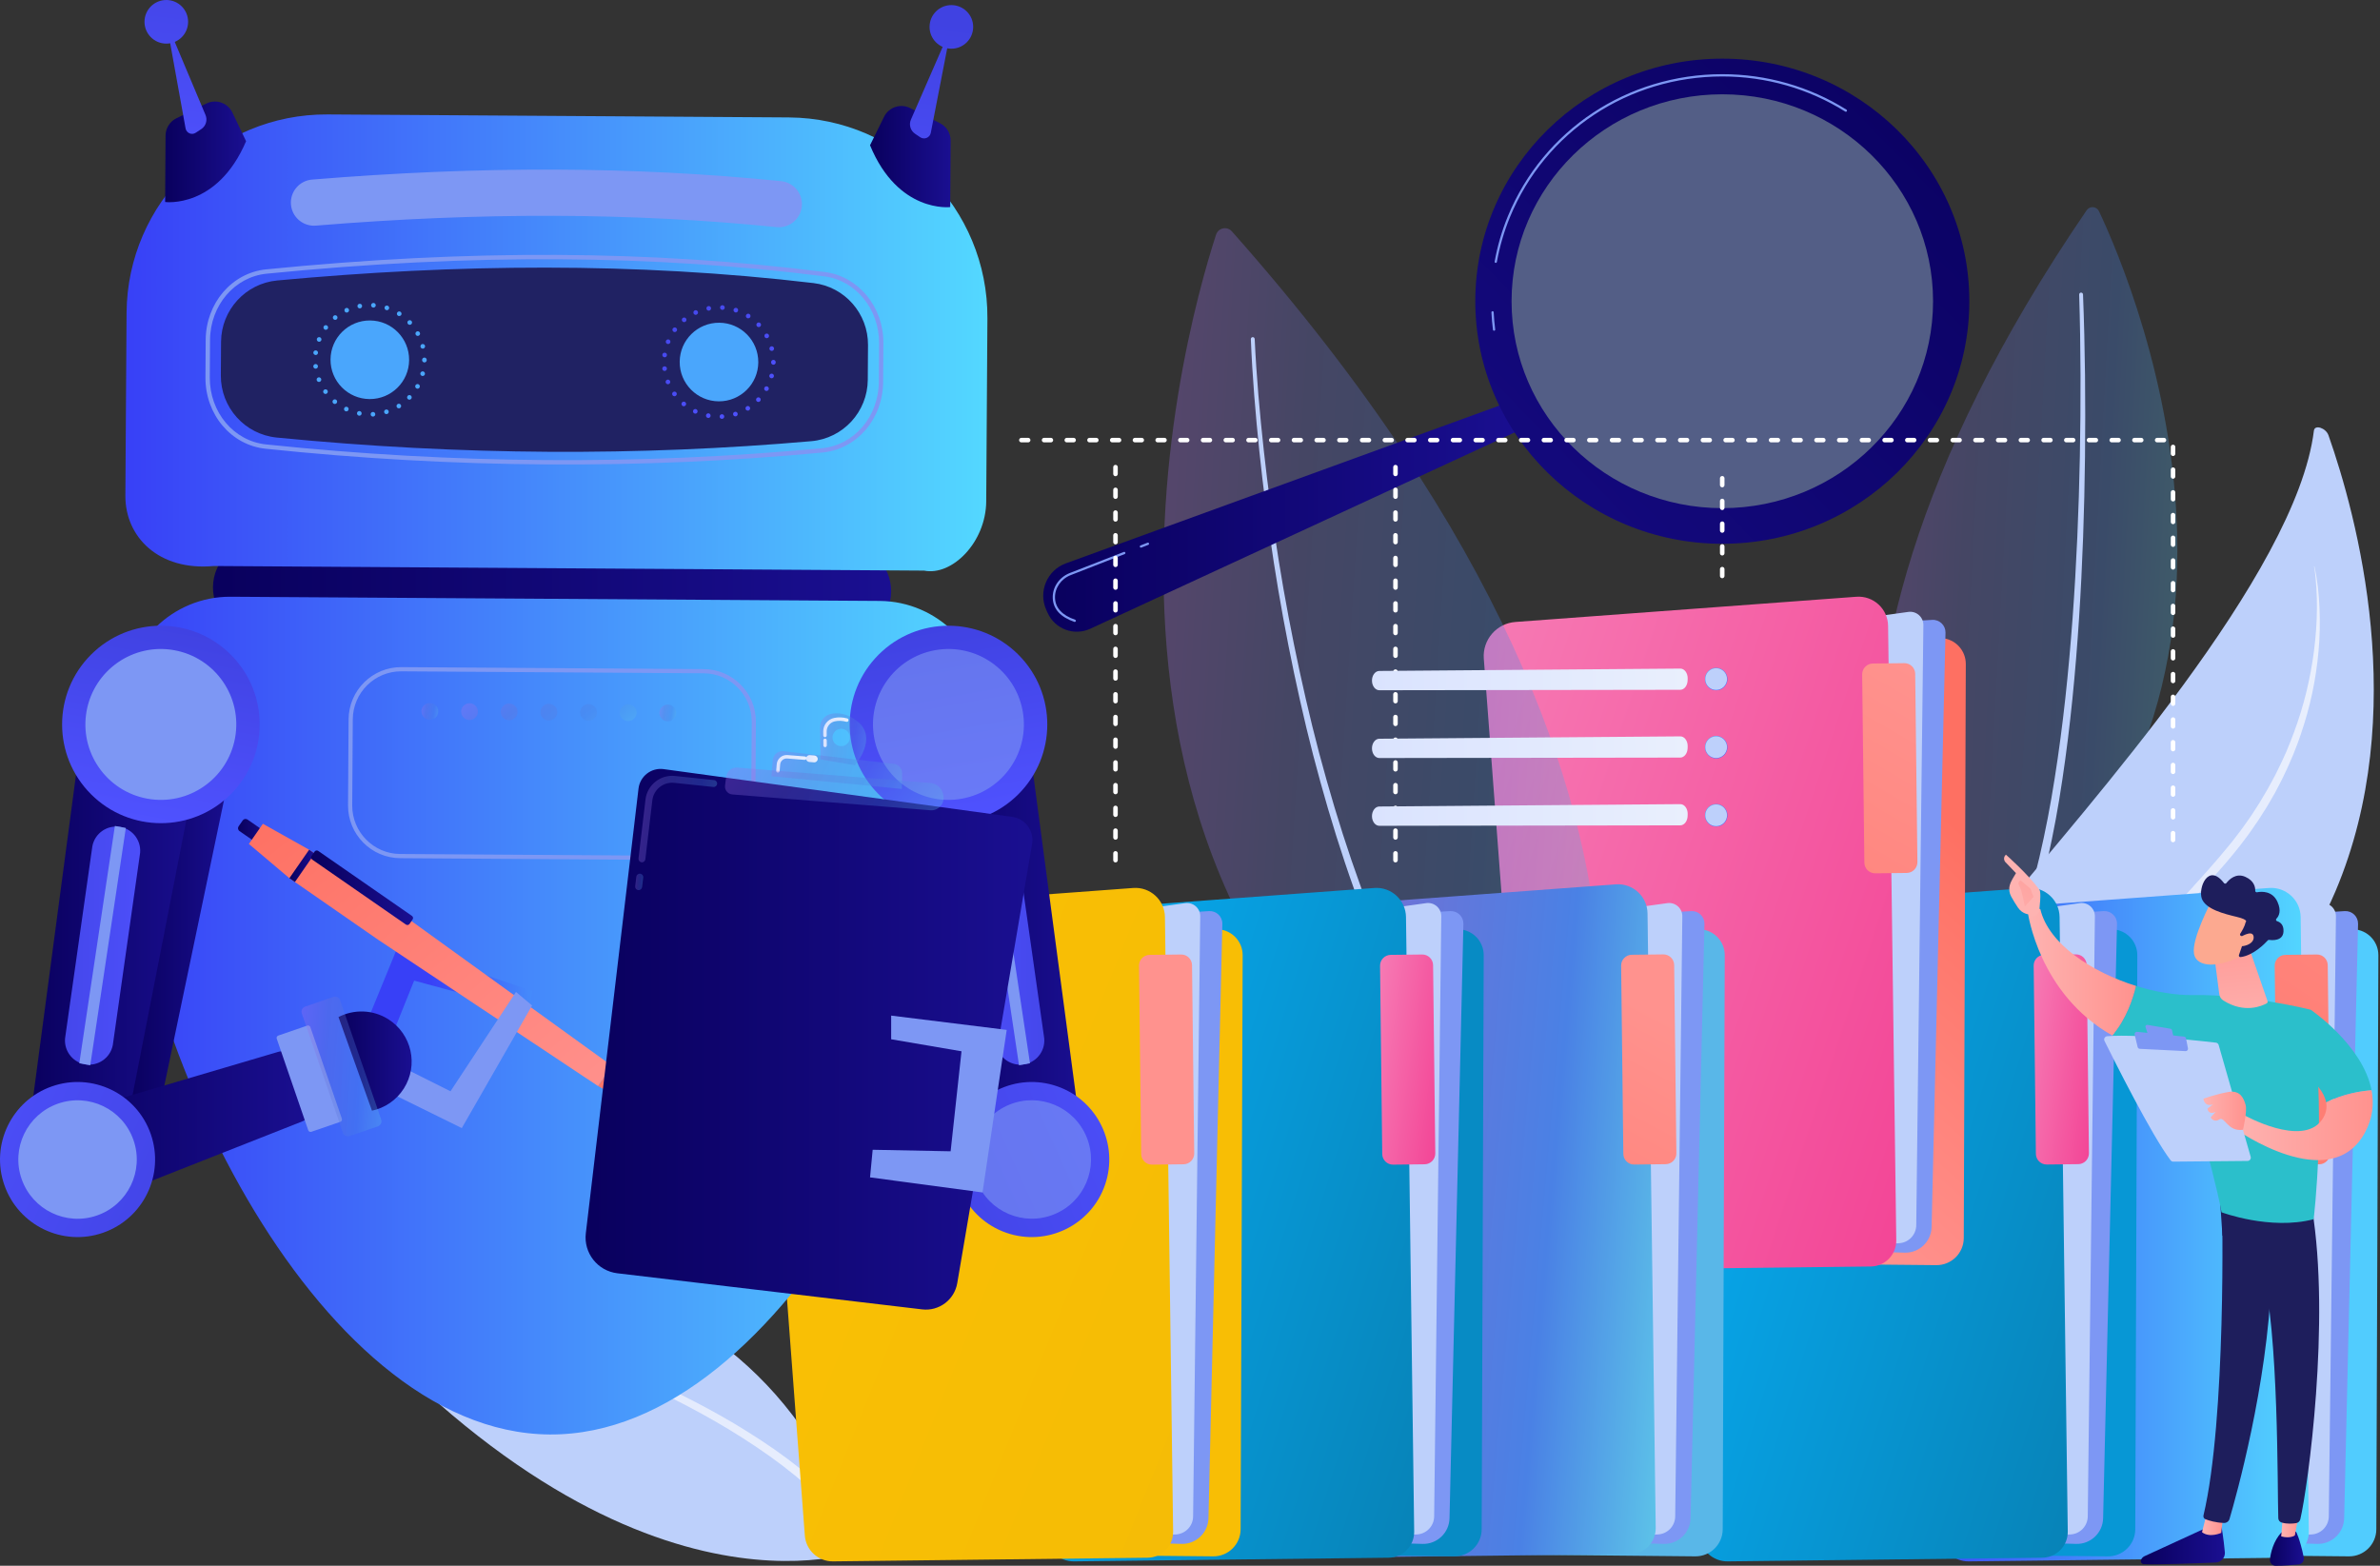 <svg width="456" height="300" viewBox="0 0 456 300" fill="none" xmlns="http://www.w3.org/2000/svg">
<rect x="0" y="0" width="456" height="300" fill="#333333" stroke="none"/>
<g clip-path="url(#clip0_166_6155)">
<path d="M402.163 40.475C409.07 55.115 445.78 141.946 370.485 191.032C370.485 191.032 331.602 140.088 399.795 40.284C400.392 39.411 401.712 39.52 402.163 40.477V40.475Z" fill="url(#paint0_linear_166_6155)" fill-opacity="0.3"/>
<path d="M399.1 56.413C399.506 66.756 399.593 77.099 399.482 87.444C399.363 97.789 399.011 108.132 398.34 118.462C397.663 128.79 396.684 139.107 395.142 149.358C394.387 154.486 393.447 159.591 392.309 164.656C391.165 169.719 389.819 174.751 388.073 179.669C387.913 180.122 387.416 180.359 386.962 180.198C386.508 180.038 386.272 179.541 386.432 179.087V179.08L386.436 179.076C388.191 174.263 389.561 169.302 390.735 164.295C391.901 159.285 392.878 154.224 393.67 149.13C395.288 138.948 396.345 128.673 397.105 118.377C397.856 108.08 398.291 97.757 398.495 87.431C398.688 77.105 398.686 66.765 398.362 56.446V56.441C398.356 56.237 398.516 56.068 398.718 56.061C398.92 56.055 399.089 56.213 399.098 56.415L399.1 56.413Z" fill="#BDD0FB"/>
<path d="M374.537 219.523C374.537 219.523 366.702 195.103 383.836 174.089C399.732 154.593 439.945 109.997 443.336 82.513C443.486 81.296 445.629 81.979 446.132 83.408C451.519 98.731 461.896 136.677 447.478 170.746C428.885 214.677 374.537 219.523 374.537 219.523Z" fill="#BDD0FB"/>
<path d="M443.429 108.523C444.035 111.167 444.302 113.881 444.413 116.593C444.524 119.306 444.474 122.031 444.226 124.743C443.981 127.454 443.581 130.155 443.015 132.821C442.448 135.49 441.701 138.119 440.824 140.704C440.403 142.005 439.884 143.269 439.391 144.543C438.848 145.796 438.327 147.059 437.719 148.284C437.153 149.528 436.491 150.724 435.861 151.938C435.531 152.537 435.177 153.121 434.836 153.714L434.32 154.599L433.77 155.466L432.67 157.194L431.504 158.878C430.744 160.016 429.886 161.08 429.07 162.176C428.225 163.249 427.344 164.297 426.467 165.34C425.572 166.358 424.691 167.389 423.783 168.396C420.182 172.452 416.478 176.419 412.661 180.268C410.757 182.196 408.833 184.106 406.893 185.995C404.943 187.875 402.98 189.742 401.015 191.601C397.088 195.322 393.143 199.017 389.413 202.901C387.555 204.849 385.766 206.859 384.168 209.013C383.378 210.096 382.64 211.212 381.971 212.371C381.315 213.537 380.733 214.744 380.264 215.999V216.004C380.221 216.116 380.095 216.173 379.982 216.132C379.874 216.09 379.815 215.971 379.852 215.86C380.271 214.56 380.807 213.296 381.424 212.076C382.053 210.862 382.778 209.701 383.543 208.57C385.095 206.323 386.841 204.223 388.649 202.196C390.458 200.166 392.37 198.24 394.279 196.316C396.193 194.399 398.124 192.504 400.051 190.606C401.979 188.709 403.901 186.809 405.807 184.897C407.726 182.995 409.624 181.075 411.504 179.141C415.26 175.263 418.946 171.323 422.526 167.287C423.43 166.284 424.302 165.257 425.192 164.243C425.635 163.735 426.05 163.214 426.48 162.7C426.901 162.178 427.348 161.681 427.754 161.147C428.56 160.079 429.411 159.043 430.162 157.934L431.317 156.293L432.407 154.608L432.95 153.763L433.462 152.899L434.482 151.171C435.119 149.994 435.787 148.835 436.363 147.626C436.979 146.436 437.511 145.207 438.065 143.989C438.573 142.75 439.094 141.516 439.541 140.253C441.406 135.231 442.68 129.982 443.36 124.652C443.701 121.986 443.9 119.298 443.914 116.601C443.924 115.253 443.892 113.905 443.801 112.559C443.718 111.213 443.601 109.864 443.375 108.534C443.373 108.518 443.382 108.505 443.395 108.501C443.408 108.499 443.423 108.508 443.427 108.521L443.429 108.523Z" fill="url(#paint1_linear_166_6155)"/>
<path d="M445.627 177.782L450.976 178.056C453.623 178.19 455.696 180.379 455.687 183.03L455.296 293.007C455.288 295.897 452.928 298.229 450.036 298.2L413.304 297.844L445.624 177.784L445.627 177.782Z" fill="#51CCFE"/>
<path d="M381.489 178.635L449.248 174.569C450.651 174.484 451.825 175.615 451.797 177.018L449.135 290.888C449.079 293.68 446.758 295.89 443.966 295.812L396.292 294.451L381.489 178.635Z" fill="#7D97F4"/>
<path d="M385.139 181.343L444.68 173.04C446.211 172.828 447.572 174.024 447.557 175.57L446.191 290.549C446.172 292.41 444.7 293.928 442.839 294.006L398.986 295.799L385.139 181.343Z" fill="#BDD0FB"/>
<path d="M369.392 174.968L434.719 170.138C437.976 169.897 440.759 172.452 440.796 175.717L442.364 293.457C442.396 296.188 440.208 298.428 437.474 298.461L377.199 299.162C374.355 299.195 371.982 296.998 371.795 294.16L363.333 181.935C363.098 178.344 365.801 175.235 369.39 174.971L369.392 174.968Z" fill="url(#paint2_linear_166_6155)"/>
<path d="M444.363 223.079L438.334 223.149C437.192 223.162 436.256 222.248 436.243 221.106L435.824 185.044C435.811 183.902 436.725 182.967 437.867 182.954L443.896 182.884C445.038 182.871 445.974 183.785 445.987 184.927L446.406 220.989C446.419 222.131 445.505 223.066 444.363 223.079Z" fill="url(#paint3_linear_166_6155)"/>
<path d="M399.441 177.782L404.791 178.056C407.437 178.19 409.51 180.379 409.502 183.03L409.111 293.007C409.102 295.897 406.742 298.229 403.85 298.2L367.118 297.844L399.439 177.784L399.441 177.782Z" fill="#0797D5"/>
<path d="M335.304 178.635L403.063 174.569C404.465 174.484 405.64 175.615 405.611 177.018L402.95 290.888C402.893 293.68 400.572 295.89 397.78 295.812L350.106 294.451L335.304 178.635Z" fill="#7D97F4"/>
<path d="M338.955 181.343L398.497 173.04C400.027 172.828 401.388 174.024 401.373 175.57L400.008 290.549C399.988 292.41 398.516 293.928 396.655 294.006L352.802 295.799L338.955 181.343Z" fill="#BDD0FB"/>
<path d="M323.206 174.968L388.534 170.138C391.79 169.897 394.574 172.452 394.611 175.717L396.178 293.457C396.211 296.188 394.022 298.428 391.289 298.461L331.014 299.162C328.169 299.195 325.797 296.998 325.61 294.16L317.147 181.935C316.913 178.344 319.615 175.235 323.204 174.971L323.206 174.968Z" fill="url(#paint4_linear_166_6155)"/>
<path d="M397.718 182.858L391.69 182.928C390.548 182.942 389.634 183.878 389.647 185.019L390.069 221.08C390.082 222.222 391.018 223.136 392.16 223.123L398.188 223.053C399.33 223.039 400.244 222.103 400.231 220.962L399.809 184.901C399.796 183.759 398.86 182.845 397.718 182.858Z" fill="url(#paint5_linear_166_6155)"/>
<path d="M366.582 121.984L371.931 122.257C374.578 122.392 376.651 124.58 376.642 127.231L376.252 237.209C376.243 240.098 373.883 242.43 370.991 242.402L334.259 242.046L366.579 121.986L366.582 121.984Z" fill="url(#paint6_linear_166_6155)"/>
<path d="M302.444 122.837L370.203 118.77C371.606 118.686 372.78 119.817 372.752 121.219L370.09 235.089C370.034 237.881 367.713 240.092 364.921 240.013L317.247 238.652L302.444 122.837Z" fill="#7D97F4"/>
<path d="M306.096 125.544L365.637 117.242C367.168 117.029 368.529 118.225 368.514 119.771L367.148 234.751C367.129 236.611 365.657 238.129 363.796 238.207L319.943 240L306.096 125.544Z" fill="#BDD0FB"/>
<path d="M290.347 119.17L355.674 114.339C358.931 114.098 361.714 116.654 361.751 119.919L363.319 237.658C363.351 240.389 361.163 242.63 358.429 242.662L298.154 243.363C295.31 243.396 292.937 241.199 292.75 238.361L284.288 126.137C284.053 122.546 286.756 119.437 290.345 119.172L290.347 119.17Z" fill="url(#paint7_linear_166_6155)"/>
<path d="M364.856 127.063L358.827 127.134C357.686 127.147 356.772 128.083 356.785 129.224L357.207 165.286C357.22 166.427 358.156 167.341 359.297 167.328L365.326 167.258C366.468 167.244 367.382 166.308 367.369 165.167L366.947 129.106C366.934 127.964 365.997 127.05 364.856 127.063Z" fill="url(#paint8_linear_166_6155)"/>
<path d="M232.994 44.956C226.486 64.96 193.364 182.921 298.474 233.887C298.474 233.887 340.271 161.842 236.017 44.322C235.105 43.293 233.42 43.651 232.994 44.958V44.956Z" fill="url(#paint9_linear_166_6155)" fill-opacity="0.3"/>
<path d="M240.396 64.954C240.721 72.088 241.368 79.224 242.141 86.332C242.923 93.442 243.898 100.533 245.031 107.596C246.169 114.658 247.499 121.686 249.015 128.675C250.535 135.661 252.213 142.615 254.175 149.486C258.053 163.24 262.836 176.755 268.952 189.653L269.514 190.867C269.703 191.271 269.914 191.664 270.113 192.063L271.325 194.447L272.536 196.831C272.934 197.63 273.396 198.392 273.821 199.176C274.699 200.726 275.541 202.298 276.448 203.83L279.253 208.379C283.116 214.362 287.373 220.083 292.106 225.387L292.115 225.398C292.434 225.756 292.404 226.307 292.045 226.626C291.687 226.946 291.136 226.915 290.817 226.557L290.812 226.553C286.036 221.138 281.759 215.317 277.89 209.245L275.083 204.634C274.175 203.081 273.335 201.49 272.458 199.92C272.032 199.128 271.572 198.355 271.175 197.547L269.968 195.135L268.761 192.725C268.563 192.322 268.353 191.924 268.164 191.516L267.604 190.289C261.518 177.261 256.792 163.648 252.981 149.819C251.051 142.908 249.408 135.922 247.925 128.907C246.449 121.89 245.155 114.834 244.056 107.75C242.96 100.666 242.026 93.555 241.284 86.426C240.55 79.294 239.944 72.153 239.658 64.978C239.649 64.774 239.807 64.602 240.011 64.596C240.213 64.587 240.385 64.745 240.394 64.947V64.956L240.396 64.954Z" fill="#BDD0FB"/>
<path d="M60.221 241.933C72.429 239.877 143.98 230.843 165.04 297.023C165.04 297.023 119.56 315.2 59.6 243.65C59.074 243.025 59.422 242.067 60.221 241.933Z" fill="#BDD0FB"/>
<path d="M71.382 247.462C79.448 249.075 87.39 251.162 95.253 253.533C103.11 255.917 110.872 258.641 118.469 261.785C126.061 264.933 133.494 268.509 140.59 272.705C144.122 274.826 147.596 277.058 150.906 279.536C154.211 282.015 157.383 284.681 160.346 287.586C160.689 287.922 160.696 288.474 160.359 288.817C160.023 289.16 159.471 289.166 159.128 288.83L159.122 288.823L159.113 288.815C156.247 285.949 153.162 283.3 149.936 280.827C146.703 278.357 143.295 276.118 139.823 273.984C132.848 269.761 125.505 266.136 117.989 262.929C110.466 259.727 102.767 256.937 94.96 254.479C87.153 252.039 79.24 249.874 71.241 248.19H71.233C71.033 248.146 70.907 247.951 70.948 247.751C70.99 247.554 71.183 247.425 71.38 247.465L71.382 247.462Z" fill="url(#paint10_linear_166_6155)"/>
<path d="M290.384 76.578L204.221 107.939C200.607 109.255 198.881 113.369 200.472 116.869L200.732 117.444C202.141 120.542 205.802 121.899 208.889 120.47L292.553 81.767L290.384 76.578Z" fill="url(#paint11_linear_166_6155)"/>
<g opacity="0.43">
<path d="M329.989 99.48C353.48 99.48 372.523 80.781 372.523 57.714C372.523 34.646 353.48 15.947 329.989 15.947C306.499 15.947 287.456 34.646 287.456 57.714C287.456 80.781 306.499 99.48 329.989 99.48Z" fill="#7D97F4"/>
</g>
<path d="M329.989 11.238C303.85 11.238 282.66 32.045 282.66 57.714C282.66 83.382 303.85 104.19 329.989 104.19C356.129 104.19 377.319 83.382 377.319 57.714C377.319 32.045 356.129 11.238 329.989 11.238ZM329.989 97.362C307.69 97.362 289.612 79.611 289.612 57.714C289.612 35.816 307.688 18.066 329.989 18.066C352.291 18.066 370.367 35.816 370.367 57.714C370.367 79.611 352.291 97.362 329.989 97.362Z" fill="url(#paint12_linear_166_6155)"/>
<path d="M286.259 63.369C286.151 63.369 286.057 63.289 286.044 63.178C285.905 62.084 285.806 60.964 285.751 59.854C285.745 59.735 285.838 59.633 285.958 59.626C286.083 59.609 286.179 59.713 286.186 59.833C286.24 60.931 286.337 62.041 286.476 63.124C286.492 63.243 286.407 63.352 286.288 63.367C286.279 63.367 286.268 63.367 286.259 63.367V63.369ZM286.585 50.373C286.572 50.373 286.559 50.373 286.546 50.369C286.429 50.347 286.348 50.234 286.37 50.117C286.904 47.134 287.762 44.201 288.917 41.398C295.723 24.883 311.845 14.212 329.989 14.212C338.45 14.212 346.674 16.563 353.773 21.009C353.875 21.073 353.905 21.207 353.842 21.309C353.779 21.411 353.645 21.442 353.543 21.379C346.513 16.976 338.367 14.648 329.989 14.648C312.023 14.648 296.06 25.213 289.318 41.565C288.174 44.34 287.325 47.242 286.798 50.195C286.778 50.301 286.687 50.375 286.583 50.375L286.585 50.373Z" fill="#7D97F4"/>
<path d="M205.921 119.163C205.897 119.163 205.873 119.159 205.849 119.153C203.19 118.232 201.796 116.71 201.705 114.628C201.613 112.533 202.931 110.588 204.983 109.787L215.328 105.753C215.439 105.709 215.567 105.764 215.61 105.876C215.654 105.987 215.599 106.115 215.487 106.159L205.141 110.193C203.263 110.924 202.056 112.7 202.139 114.609C202.221 116.495 203.517 117.887 205.99 118.74C206.103 118.779 206.164 118.903 206.125 119.016C206.095 119.105 206.01 119.163 205.919 119.163H205.921Z" fill="#7D97F4"/>
<path d="M218.598 104.93C218.511 104.93 218.428 104.878 218.396 104.791C218.352 104.68 218.407 104.552 218.52 104.509L219.861 103.985C219.972 103.942 220.1 103.996 220.143 104.109C220.187 104.22 220.133 104.348 220.02 104.391L218.678 104.915C218.652 104.925 218.626 104.93 218.6 104.93H218.598Z" fill="#7D97F4"/>
<path d="M320.397 177.782L325.747 178.056C328.393 178.19 330.466 180.379 330.458 183.029L330.067 293.007C330.058 295.897 327.698 298.228 324.806 298.2L288.074 297.844L320.395 177.784L320.397 177.782Z" fill="#59B7E8"/>
<path d="M256.26 178.635L324.019 174.569C325.421 174.484 326.596 175.615 326.568 177.018L323.906 290.888C323.849 293.68 321.529 295.89 318.737 295.812L271.062 294.451L256.26 178.635Z" fill="#7D97F4"/>
<path d="M259.911 181.343L319.453 173.04C320.983 172.828 322.344 174.024 322.329 175.57L320.964 290.549C320.944 292.41 319.472 293.928 317.612 294.006L273.758 295.799L259.911 181.343Z" fill="#BDD0FB"/>
<path d="M244.258 174.274L309.586 169.443C312.842 169.202 315.625 171.757 315.662 175.023L317.23 292.762C317.262 295.493 315.074 297.733 312.341 297.766L252.065 298.467C249.221 298.5 246.848 296.303 246.662 293.465L238.199 181.241C237.964 177.65 240.667 174.541 244.256 174.276L244.258 174.274Z" fill="url(#paint13_linear_166_6155)"/>
<path d="M318.676 182.864L312.648 182.934C311.506 182.948 310.592 183.884 310.605 185.025L311.027 221.086C311.04 222.228 311.976 223.142 313.118 223.129L319.146 223.058C320.288 223.045 321.202 222.109 321.189 220.967L320.767 184.906C320.754 183.765 319.818 182.85 318.676 182.864Z" fill="url(#paint14_linear_166_6155)"/>
<path d="M274.214 177.782L279.564 178.056C282.21 178.19 284.284 180.379 284.275 183.03L283.884 293.007C283.876 295.897 281.516 298.229 278.624 298.2L241.892 297.844L274.212 177.784L274.214 177.782Z" fill="#078BC4"/>
<path d="M210.077 178.635L277.836 174.569C279.239 174.484 280.413 175.615 280.385 177.018L277.723 290.888C277.667 293.68 275.346 295.89 272.554 295.812L224.879 294.451L210.077 178.635Z" fill="#7D97F4"/>
<path d="M213.727 181.343L273.268 173.04C274.799 172.828 276.16 174.024 276.145 175.57L274.779 290.549C274.76 292.41 273.288 293.928 271.427 294.006L227.574 295.799L213.727 181.343Z" fill="#BDD0FB"/>
<path d="M197.98 174.968L263.307 170.138C266.564 169.897 269.347 172.452 269.384 175.717L270.952 293.457C270.984 296.188 268.796 298.428 266.062 298.461L205.787 299.162C202.943 299.195 200.57 296.998 200.383 294.16L191.92 181.935C191.686 178.344 194.389 175.235 197.978 174.971L197.98 174.968Z" fill="url(#paint15_linear_166_6155)"/>
<path d="M272.951 223.079L266.922 223.149C265.78 223.162 264.844 222.248 264.831 221.106L264.412 185.044C264.399 183.902 265.313 182.967 266.455 182.954L272.484 182.884C273.626 182.871 274.562 183.785 274.575 184.927L274.994 220.989C275.007 222.131 274.093 223.066 272.951 223.079Z" fill="url(#paint16_linear_166_6155)"/>
<path d="M228.029 177.782L233.378 178.056C236.025 178.19 238.098 180.379 238.09 183.03L237.699 293.007C237.69 295.897 235.33 298.229 232.438 298.2L195.706 297.844L228.027 177.784L228.029 177.782Z" fill="#F8BE05"/>
<path d="M163.892 178.635L231.651 174.569C233.053 174.484 234.228 175.615 234.199 177.018L231.538 290.888C231.481 293.68 229.16 295.89 226.368 295.812L178.694 294.451L163.892 178.635Z" fill="#7D97F4"/>
<path d="M167.543 181.343L227.084 173.04C228.615 172.828 229.976 174.024 229.961 175.57L228.596 290.549C228.576 292.41 227.104 293.928 225.243 294.006L181.39 295.799L167.543 181.343Z" fill="#BDD0FB"/>
<path d="M151.794 174.968L217.122 170.138C220.378 169.897 223.162 172.452 223.199 175.717L224.766 293.457C224.799 296.188 222.61 298.428 219.877 298.461L159.601 299.162C156.757 299.195 154.384 296.998 154.198 294.16L145.735 181.935C145.5 178.344 148.203 175.235 151.792 174.971L151.794 174.968Z" fill="url(#paint17_linear_166_6155)"/>
<path d="M226.766 223.079L220.736 223.149C219.594 223.162 218.659 222.248 218.646 221.106L218.227 185.044C218.214 183.902 219.128 182.967 220.27 182.954L226.299 182.884C227.441 182.871 228.376 183.785 228.389 184.927L228.808 220.989C228.822 222.131 227.907 223.066 226.766 223.079Z" fill="url(#paint18_linear_166_6155)"/>
<path d="M161.633 122.337L49.797 121.612C44.819 121.58 40.772 117.481 40.805 112.503C40.837 107.524 44.936 103.477 49.915 103.51L161.751 104.235C166.729 104.268 170.776 108.367 170.743 113.345C170.711 118.323 166.612 122.37 161.633 122.337Z" fill="url(#paint19_linear_166_6155)"/>
<path d="M151.18 22.499L62.751 21.926C41.711 21.789 24.386 38.892 24.249 59.932L24.021 94.958C23.969 102.889 30.417 109.42 40.951 108.449L177.051 109.331C182.376 110.403 188.907 103.957 188.957 96.028L189.185 61.003C189.321 39.963 172.218 22.638 151.178 22.501L151.18 22.499Z" fill="url(#paint20_linear_166_6155)"/>
<path d="M168.542 115.14L44.19 114.335C33.028 114.263 23.838 123.336 23.764 134.495L23.658 150.811C23.363 196.169 59.969 274.553 105.327 274.848C150.685 275.141 188.303 197.239 188.596 151.881L188.702 135.566C188.774 124.404 179.701 115.214 168.542 115.14Z" fill="url(#paint21_linear_166_6155)"/>
<path d="M166.264 72.77C166.225 78.89 161.545 83.996 155.448 84.531C122.446 87.422 88.23 87.294 53.028 83.836C46.919 83.237 42.273 78.067 42.312 71.93L42.353 65.495C42.392 59.394 47.049 54.303 53.124 53.738C87.374 50.56 121.621 50.186 155.865 54.24C161.857 54.95 166.347 60.082 166.308 66.115L166.264 72.77Z" fill="#202263"/>
<path d="M78.388 68.981C78.362 73.139 74.969 76.489 70.809 76.463C66.651 76.437 63.301 73.043 63.327 68.883C63.353 64.726 66.747 61.376 70.904 61.402C75.062 61.428 78.412 64.821 78.386 68.981H78.388Z" fill="#4AA6FC"/>
<path d="M145.287 69.415C145.261 73.573 141.868 76.923 137.708 76.897C133.551 76.871 130.201 73.478 130.227 69.318C130.253 65.16 133.646 61.81 137.804 61.836C141.961 61.862 145.311 65.256 145.285 69.415H145.287Z" fill="#4AA6FC"/>
<path d="M71.017 79.404C71.002 79.155 71.189 78.946 71.432 78.933C71.682 78.918 71.89 79.105 71.903 79.355C71.918 79.596 71.732 79.804 71.482 79.819C71.482 79.819 71.467 79.819 71.458 79.819C71.226 79.819 71.024 79.639 71.017 79.407V79.404ZM68.755 79.639C68.514 79.589 68.362 79.355 68.406 79.114C68.456 78.873 68.69 78.714 68.931 78.764C69.172 78.814 69.324 79.04 69.283 79.29C69.242 79.498 69.055 79.65 68.846 79.648C68.814 79.648 68.79 79.639 68.757 79.639H68.755ZM73.612 79.035C73.54 78.801 73.664 78.553 73.905 78.482C74.139 78.404 74.387 78.534 74.459 78.766C74.537 79.001 74.406 79.248 74.174 79.326C74.126 79.342 74.079 79.342 74.037 79.342C73.844 79.342 73.677 79.227 73.614 79.033L73.612 79.035ZM66.163 78.777C65.939 78.671 65.853 78.406 65.957 78.189C66.055 77.963 66.322 77.87 66.545 77.976C66.769 78.082 66.856 78.347 66.751 78.564C66.678 78.734 66.517 78.82 66.348 78.818C66.291 78.818 66.226 78.81 66.163 78.777ZM76.041 78.037C75.907 77.826 75.972 77.553 76.183 77.418C76.384 77.29 76.658 77.357 76.793 77.559C76.921 77.77 76.862 78.043 76.651 78.178C76.578 78.226 76.491 78.241 76.41 78.241C76.265 78.241 76.122 78.167 76.041 78.037ZM63.864 77.299C63.679 77.144 63.649 76.862 63.812 76.671C63.966 76.487 64.248 76.465 64.439 76.619C64.624 76.773 64.645 77.055 64.491 77.246C64.402 77.351 64.272 77.405 64.144 77.405C64.048 77.405 63.942 77.372 63.864 77.299ZM78.134 76.465C77.958 76.296 77.952 76.013 78.121 75.829C78.291 75.653 78.573 75.646 78.749 75.816C78.924 75.985 78.931 76.267 78.762 76.443C78.673 76.539 78.56 76.578 78.438 76.578C78.325 76.578 78.221 76.537 78.134 76.463V76.465ZM62.001 75.299C61.858 75.097 61.908 74.824 62.101 74.68C62.303 74.537 62.585 74.578 62.728 74.78C62.872 74.982 62.822 75.256 62.62 75.399C62.546 75.455 62.45 75.486 62.361 75.486C62.225 75.486 62.088 75.421 62.001 75.299ZM79.78 74.415C79.563 74.294 79.493 74.027 79.606 73.812C79.728 73.595 80.004 73.525 80.21 73.638C80.427 73.76 80.505 74.033 80.383 74.242C80.301 74.394 80.149 74.474 79.988 74.472C79.923 74.472 79.843 74.454 79.78 74.413V74.415ZM60.696 72.9C60.609 72.674 60.724 72.409 60.95 72.323C61.176 72.236 61.432 72.349 61.528 72.574C61.615 72.8 61.5 73.065 61.276 73.152C61.219 73.167 61.163 73.182 61.107 73.182C60.937 73.182 60.77 73.076 60.698 72.898L60.696 72.9ZM80.865 72.025C80.624 71.966 80.481 71.725 80.546 71.484C80.612 71.252 80.855 71.109 81.087 71.165C81.328 71.231 81.471 71.474 81.406 71.706V71.715C81.356 71.908 81.172 72.042 80.97 72.042C80.937 72.042 80.898 72.034 80.865 72.025ZM60.03 70.249C59.999 70.008 60.177 69.782 60.418 69.752C60.659 69.722 60.885 69.9 60.916 70.141C60.946 70.382 60.768 70.607 60.527 70.638C60.512 70.638 60.488 70.638 60.471 70.638C60.253 70.638 60.06 70.475 60.03 70.249ZM80.876 69.001C80.876 69.001 80.876 68.992 80.876 68.986C80.876 68.986 80.876 68.97 80.876 68.953C80.876 68.712 81.072 68.512 81.321 68.512C81.562 68.512 81.762 68.716 81.76 68.957C81.76 68.957 81.76 68.973 81.76 68.981C81.76 68.981 81.76 68.996 81.76 69.005C81.76 69.246 81.565 69.446 81.315 69.444C81.074 69.444 80.874 69.24 80.874 68.999L80.876 69.001ZM60.429 68.015C60.18 67.98 60.012 67.763 60.038 67.522C60.073 67.273 60.299 67.106 60.54 67.14C60.781 67.166 60.957 67.392 60.922 67.633C60.896 67.859 60.703 68.026 60.477 68.024C60.462 68.024 60.444 68.015 60.429 68.015ZM80.57 66.463C80.507 66.228 80.655 65.981 80.887 65.927C81.128 65.864 81.369 66.011 81.432 66.243C81.486 66.484 81.347 66.725 81.106 66.788C81.067 66.797 81.035 66.795 80.994 66.795C80.8 66.795 80.616 66.665 80.568 66.463H80.57ZM60.976 65.451C60.751 65.36 60.64 65.104 60.731 64.869C60.82 64.646 61.078 64.533 61.313 64.624C61.536 64.713 61.649 64.971 61.558 65.206C61.484 65.375 61.315 65.486 61.137 65.484C61.089 65.484 61.033 65.466 60.976 65.451ZM79.652 64.131C79.532 63.914 79.615 63.64 79.826 63.53C80.043 63.41 80.308 63.484 80.427 63.703C80.546 63.92 80.472 64.188 80.253 64.305C80.182 64.344 80.108 64.359 80.036 64.359C79.882 64.359 79.73 64.277 79.652 64.131ZM62.157 63.108C61.958 62.954 61.912 62.681 62.057 62.481C62.203 62.29 62.485 62.242 62.678 62.388C62.878 62.533 62.926 62.807 62.778 63.009C62.689 63.128 62.553 63.193 62.416 63.191C62.327 63.191 62.231 63.165 62.16 63.108H62.157ZM78.175 62.095C78.008 61.917 78.017 61.634 78.195 61.467C78.382 61.3 78.662 61.309 78.831 61.487C78.998 61.665 78.99 61.947 78.812 62.114C78.723 62.194 78.61 62.234 78.505 62.234C78.384 62.234 78.264 62.192 78.178 62.095H78.175ZM63.875 61.124C63.723 60.938 63.749 60.657 63.935 60.497C64.129 60.345 64.402 60.371 64.563 60.557C64.715 60.751 64.689 61.033 64.502 61.185C64.413 61.257 64.315 61.289 64.211 61.287C64.09 61.287 63.962 61.228 63.875 61.124ZM76.245 60.488C76.037 60.358 75.983 60.075 76.113 59.876C76.243 59.667 76.525 59.604 76.725 59.735C76.934 59.874 76.997 60.147 76.866 60.356C76.777 60.484 76.632 60.555 76.486 60.555C76.406 60.555 76.326 60.538 76.245 60.49V60.488ZM66.033 59.633C65.931 59.407 66.028 59.142 66.246 59.038C66.471 58.936 66.736 59.033 66.838 59.259C66.942 59.476 66.843 59.741 66.617 59.845C66.56 59.878 66.495 59.893 66.432 59.893C66.263 59.893 66.102 59.793 66.031 59.633H66.033ZM73.983 59.411C73.751 59.329 73.623 59.079 73.697 58.847C73.77 58.614 74.02 58.486 74.261 58.569H74.252C74.493 58.643 74.621 58.892 74.539 59.127C74.48 59.32 74.305 59.439 74.118 59.437C74.07 59.437 74.02 59.429 73.981 59.411H73.983ZM68.493 58.723C68.445 58.482 68.608 58.25 68.851 58.211C69.092 58.163 69.324 58.319 69.372 58.56C69.411 58.801 69.257 59.033 69.014 59.081C68.981 59.088 68.957 59.088 68.925 59.088C68.723 59.088 68.532 58.94 68.493 58.723ZM71.517 58.936C71.276 58.918 71.085 58.708 71.102 58.458C71.12 58.217 71.33 58.033 71.58 58.043C71.821 58.061 72.005 58.271 71.995 58.521C71.977 58.753 71.775 58.938 71.549 58.936C71.534 58.936 71.525 58.936 71.517 58.936Z" fill="#4AA6FC"/>
<path d="M137.88 79.839C137.865 79.589 138.051 79.381 138.294 79.368C138.544 79.353 138.753 79.539 138.766 79.789C138.781 80.03 138.594 80.238 138.344 80.254C138.344 80.254 138.329 80.254 138.321 80.254C138.088 80.254 137.886 80.073 137.88 79.841V79.839ZM135.618 80.073C135.377 80.023 135.225 79.789 135.268 79.548C135.318 79.307 135.552 79.148 135.793 79.198C136.034 79.248 136.186 79.474 136.145 79.724C136.104 79.932 135.917 80.084 135.709 80.082C135.676 80.082 135.652 80.073 135.62 80.073H135.618ZM140.474 79.47C140.403 79.235 140.526 78.988 140.767 78.916C141.002 78.838 141.249 78.968 141.321 79.201C141.399 79.435 141.269 79.683 141.037 79.761C140.989 79.776 140.941 79.776 140.9 79.776C140.707 79.776 140.539 79.661 140.476 79.468L140.474 79.47ZM133.025 79.214C132.802 79.107 132.715 78.842 132.819 78.625C132.917 78.4 133.184 78.306 133.407 78.412C133.631 78.519 133.718 78.784 133.614 79.001C133.54 79.17 133.379 79.257 133.21 79.255C133.153 79.255 133.088 79.246 133.025 79.214ZM142.904 78.473C142.769 78.263 142.834 77.989 143.045 77.855C143.247 77.726 143.52 77.794 143.655 77.996C143.783 78.206 143.724 78.48 143.514 78.614C143.44 78.662 143.353 78.677 143.273 78.677C143.127 78.677 142.984 78.604 142.904 78.473ZM130.726 77.735C130.542 77.581 130.511 77.299 130.674 77.108C130.828 76.923 131.11 76.901 131.302 77.056C131.486 77.21 131.508 77.492 131.354 77.683C131.265 77.787 131.134 77.841 131.006 77.841C130.911 77.841 130.804 77.809 130.726 77.735ZM144.997 76.901C144.821 76.732 144.814 76.45 144.984 76.265C145.153 76.09 145.435 76.083 145.611 76.252C145.787 76.422 145.793 76.704 145.624 76.88C145.535 76.975 145.422 77.014 145.301 77.014C145.188 77.014 145.083 76.973 144.997 76.899V76.901ZM128.863 75.736C128.72 75.534 128.77 75.26 128.963 75.117C129.165 74.974 129.447 75.015 129.591 75.217C129.734 75.419 129.684 75.692 129.482 75.835C129.408 75.892 129.313 75.922 129.224 75.922C129.087 75.922 128.95 75.855 128.863 75.736ZM146.642 74.852C146.425 74.73 146.356 74.463 146.469 74.248C146.59 74.031 146.866 73.962 147.072 74.075C147.289 74.196 147.367 74.47 147.246 74.678C147.163 74.83 147.011 74.911 146.851 74.908C146.788 74.908 146.705 74.891 146.642 74.85V74.852ZM127.559 73.337C127.472 73.111 127.587 72.846 127.813 72.759C128.038 72.672 128.295 72.785 128.39 73.011C128.477 73.237 128.364 73.502 128.138 73.588C128.082 73.604 128.025 73.619 127.969 73.619C127.8 73.619 127.632 73.512 127.561 73.334L127.559 73.337ZM147.728 72.462C147.487 72.403 147.343 72.162 147.409 71.921C147.474 71.689 147.717 71.545 147.949 71.602C148.19 71.667 148.334 71.91 148.268 72.142V72.151C148.218 72.344 148.034 72.479 147.832 72.479C147.799 72.479 147.76 72.47 147.728 72.462ZM126.892 70.686C126.862 70.445 127.04 70.219 127.281 70.189C127.522 70.158 127.747 70.336 127.778 70.577C127.808 70.818 127.63 71.044 127.389 71.074C127.374 71.074 127.35 71.074 127.333 71.074C127.116 71.074 126.922 70.912 126.892 70.686ZM147.739 69.437C147.739 69.437 147.739 69.429 147.739 69.422C147.739 69.422 147.739 69.407 147.739 69.39C147.739 69.149 147.934 68.949 148.184 68.949C148.425 68.949 148.624 69.153 148.622 69.394C148.622 69.394 148.622 69.409 148.622 69.418C148.622 69.418 148.622 69.433 148.622 69.442C148.622 69.683 148.427 69.882 148.177 69.88C147.936 69.88 147.736 69.676 147.736 69.435L147.739 69.437ZM127.292 68.452C127.042 68.417 126.875 68.2 126.901 67.959C126.935 67.709 127.161 67.542 127.402 67.577C127.643 67.603 127.819 67.829 127.784 68.07C127.758 68.295 127.565 68.463 127.339 68.46C127.324 68.46 127.307 68.452 127.292 68.452ZM147.433 66.899C147.37 66.665 147.517 66.417 147.749 66.363C147.99 66.3 148.231 66.448 148.294 66.68C148.349 66.921 148.21 67.162 147.969 67.225C147.928 67.231 147.897 67.231 147.856 67.231C147.663 67.231 147.478 67.101 147.43 66.899H147.433ZM127.839 65.888C127.613 65.796 127.502 65.54 127.593 65.306C127.682 65.082 127.941 64.969 128.175 65.061C128.399 65.15 128.512 65.408 128.42 65.642C128.347 65.812 128.177 65.922 127.999 65.92C127.952 65.92 127.895 65.903 127.839 65.888ZM146.514 64.568C146.395 64.35 146.477 64.077 146.688 63.966C146.905 63.847 147.17 63.921 147.289 64.14C147.409 64.357 147.335 64.624 147.116 64.741C147.044 64.78 146.97 64.796 146.898 64.796C146.744 64.796 146.592 64.713 146.514 64.568ZM129.02 63.545C128.82 63.391 128.774 63.117 128.92 62.918C129.065 62.727 129.348 62.679 129.541 62.824C129.74 62.97 129.788 63.243 129.641 63.445C129.552 63.565 129.415 63.63 129.278 63.627C129.189 63.627 129.094 63.602 129.022 63.545H129.02ZM145.038 62.531C144.871 62.353 144.879 62.071 145.057 61.904C145.244 61.737 145.524 61.745 145.693 61.923C145.861 62.101 145.852 62.383 145.674 62.551C145.585 62.631 145.472 62.67 145.368 62.67C145.246 62.67 145.127 62.629 145.04 62.531H145.038ZM130.737 61.561C130.585 61.374 130.611 61.094 130.798 60.933C130.991 60.781 131.265 60.807 131.425 60.994C131.577 61.187 131.551 61.469 131.364 61.621C131.275 61.693 131.178 61.726 131.074 61.724C130.952 61.724 130.824 61.665 130.737 61.561ZM143.108 60.925C142.899 60.794 142.845 60.512 142.975 60.312C143.106 60.104 143.388 60.041 143.588 60.171C143.796 60.31 143.859 60.584 143.729 60.792C143.64 60.92 143.494 60.992 143.349 60.992C143.268 60.992 143.188 60.974 143.108 60.927V60.925ZM132.895 60.069C132.793 59.843 132.891 59.578 133.108 59.474C133.334 59.372 133.598 59.47 133.701 59.696C133.805 59.913 133.705 60.178 133.479 60.282C133.423 60.315 133.357 60.33 133.295 60.33C133.125 60.33 132.965 60.23 132.893 60.069H132.895ZM140.845 59.848C140.613 59.765 140.485 59.516 140.559 59.283C140.633 59.051 140.882 58.923 141.123 59.005H141.115C141.356 59.079 141.484 59.329 141.401 59.563C141.343 59.757 141.167 59.876 140.98 59.874C140.932 59.874 140.882 59.865 140.843 59.848H140.845ZM135.355 59.16C135.307 58.919 135.47 58.686 135.713 58.647C135.954 58.599 136.186 58.756 136.234 58.997C136.273 59.238 136.119 59.47 135.876 59.518C135.843 59.526 135.819 59.524 135.787 59.524C135.585 59.524 135.394 59.377 135.355 59.16ZM138.379 59.372C138.138 59.355 137.947 59.144 137.964 58.895C137.982 58.654 138.192 58.469 138.442 58.48C138.683 58.497 138.868 58.708 138.857 58.958C138.839 59.19 138.638 59.374 138.412 59.372C138.397 59.372 138.388 59.372 138.379 59.372Z" fill="url(#paint22_linear_166_6155)"/>
<path d="M36.042 4.205C36.027 6.513 34.145 8.372 31.837 8.357C29.529 8.341 27.67 6.459 27.686 4.151C27.701 1.843 29.583 -0.015 31.891 9.25479e-05C34.199 0.015 36.057 1.898 36.042 4.205Z" fill="url(#paint23_linear_166_6155)"/>
<path d="M31.639 38.704C31.639 38.704 41.608 40.045 47.149 27.054L44.533 21.57C43.642 19.703 41.398 18.923 39.541 19.837L33.794 22.664C32.533 23.285 31.73 24.566 31.721 25.973L31.639 38.704Z" fill="url(#paint24_linear_166_6155)"/>
<path d="M32.679 6.116C32.572 5.862 32.188 5.975 32.238 6.246L35.557 24.607C35.633 25.024 35.913 25.375 36.302 25.545C36.691 25.714 37.14 25.673 37.494 25.439L38.562 24.737C39.45 24.153 39.793 23.02 39.383 22.043L32.679 6.116Z" fill="url(#paint25_linear_166_6155)"/>
<path d="M178.101 5.126C178.085 7.434 179.944 9.316 182.252 9.331C184.56 9.347 186.442 7.488 186.457 5.18C186.472 2.872 184.614 0.99 182.306 0.975C179.998 0.96 178.116 2.818 178.101 5.126Z" fill="url(#paint26_linear_166_6155)"/>
<path d="M182.054 39.678C182.054 39.678 172.068 40.89 166.696 27.829L169.384 22.379C170.298 20.525 172.554 19.774 174.397 20.712L180.107 23.613C181.362 24.249 182.148 25.541 182.139 26.947L182.057 39.678H182.054Z" fill="url(#paint27_linear_166_6155)"/>
<path d="M181.879 7.217L178.338 25.454C178.253 25.888 177.956 26.25 177.548 26.42C177.14 26.589 176.673 26.541 176.306 26.294L175.316 25.623C174.437 25.028 174.107 23.89 174.53 22.918L181.44 7.08C181.551 6.826 181.933 6.945 181.881 7.217H181.879Z" fill="url(#paint28_linear_166_6155)"/>
<path d="M60.123 43.246C57.857 43.23 55.935 41.485 55.746 39.184C55.547 36.748 57.36 34.611 59.793 34.409C91.977 31.763 121.373 31.86 149.662 34.709C152.094 34.954 153.868 37.123 153.622 39.555C153.377 41.986 151.217 43.76 148.777 43.515C121.03 40.723 92.16 40.63 60.519 43.23C60.386 43.241 60.254 43.246 60.121 43.246H60.123Z" fill="#7D97F4"/>
<path d="M104.823 88.988C86.94 88.873 68.923 87.87 50.883 85.979C44.27 85.286 39.318 79.405 39.364 72.299L39.409 65.128C39.455 58.076 44.437 52.266 51.001 51.611C89.706 47.748 124.715 47.913 158.028 52.121C164.473 52.935 169.302 58.801 169.256 65.766L169.209 73.182C169.163 80.271 164.159 86.085 157.567 86.706C140.21 88.343 122.585 89.103 104.823 88.988ZM107.329 49.676C89.359 49.559 70.696 50.482 51.083 52.44C44.945 53.052 40.284 58.51 40.243 65.134L40.197 72.305C40.154 78.981 44.785 84.504 50.972 85.151C86.871 88.912 122.709 89.155 157.489 85.876C163.653 85.295 168.334 79.837 168.375 73.176L168.423 65.76C168.466 59.216 163.95 53.708 157.923 52.946C141.549 50.877 124.765 49.787 107.329 49.674V49.676Z" fill="#7D97F4"/>
<path d="M134.603 164.806L76.675 164.43C71.13 164.393 66.647 159.853 66.684 154.309L66.79 137.815C66.827 132.27 71.367 127.787 76.912 127.824L134.84 128.199C140.385 128.236 144.868 132.776 144.831 138.321L144.725 154.814C144.688 160.359 140.148 164.843 134.603 164.806ZM76.905 128.627C71.803 128.594 67.626 132.717 67.594 137.819L67.487 154.313C67.455 159.415 71.577 163.592 76.679 163.625L134.608 164C139.71 164.033 143.887 159.91 143.919 154.808L144.026 138.314C144.058 133.212 139.936 129.035 134.834 129.003L76.905 128.627Z" fill="#7D97F4"/>
<path d="M82.342 137.915C82.238 137.915 82.134 137.906 82.029 137.88C81.925 137.863 81.828 137.83 81.732 137.789C81.636 137.748 81.539 137.698 81.452 137.635C81.363 137.578 81.285 137.513 81.211 137.433C80.916 137.133 80.742 136.714 80.744 136.295C80.746 135.868 80.927 135.459 81.226 135.155C81.825 134.563 82.904 134.571 83.504 135.171C83.575 135.251 83.638 135.331 83.703 135.42C83.76 135.509 83.808 135.598 83.847 135.696C83.886 135.8 83.918 135.898 83.933 136.002C83.957 136.106 83.964 136.213 83.964 136.317C83.964 136.421 83.955 136.525 83.929 136.63C83.912 136.734 83.879 136.829 83.838 136.927C83.797 137.031 83.749 137.12 83.692 137.207C83.627 137.296 83.562 137.374 83.491 137.446C83.417 137.526 83.328 137.589 83.239 137.646C83.15 137.709 83.061 137.756 82.963 137.798C82.868 137.837 82.761 137.869 82.657 137.885C82.559 137.908 82.448 137.915 82.342 137.915Z" fill="url(#paint29_linear_166_6155)" fill-opacity="0.3"/>
<path d="M118.745 136.543C118.751 135.657 119.472 134.938 120.355 134.945C121.248 134.951 121.969 135.679 121.962 136.565C121.956 137.45 121.228 138.169 120.334 138.162C119.448 138.156 118.738 137.429 118.742 136.543H118.745ZM111.142 136.493C111.148 135.607 111.875 134.888 112.761 134.895C113.653 134.901 114.366 135.629 114.359 136.515C114.353 137.4 113.632 138.119 112.739 138.112C111.854 138.106 111.135 137.379 111.142 136.493ZM103.547 136.443C103.554 135.557 104.274 134.839 105.167 134.845C106.053 134.852 106.771 135.579 106.765 136.465C106.758 137.35 106.031 138.069 105.145 138.063C104.253 138.056 103.541 137.329 103.547 136.443ZM95.944 136.393C95.951 135.507 96.678 134.789 97.564 134.795C98.456 134.802 99.168 135.529 99.162 136.415C99.155 137.301 98.434 138.019 97.542 138.013C96.656 138.006 95.938 137.279 95.944 136.393ZM88.35 136.343C88.356 135.457 89.077 134.739 89.969 134.745C90.855 134.752 91.574 135.479 91.567 136.365C91.561 137.251 90.833 137.969 89.948 137.963C89.055 137.956 88.343 137.229 88.35 136.343Z" fill="url(#paint30_linear_166_6155)" fill-opacity="0.3"/>
<path d="M127.939 138.21C127.513 138.208 127.103 138.036 126.808 137.728C126.727 137.654 126.665 137.574 126.608 137.485C126.552 137.396 126.497 137.307 126.456 137.211C126.417 137.107 126.384 137.009 126.369 136.905C126.345 136.801 126.339 136.697 126.339 136.593C126.341 136.167 126.513 135.757 126.821 135.461C126.895 135.381 126.975 135.318 127.064 135.262C127.153 135.199 127.242 135.151 127.346 135.11C127.444 135.071 127.539 135.038 127.644 135.023C128.167 134.921 128.721 135.095 129.096 135.475C129.391 135.774 129.559 136.184 129.556 136.612C129.556 136.716 129.548 136.821 129.522 136.925C129.504 137.029 129.472 137.127 129.43 137.231C129.389 137.326 129.341 137.415 129.276 137.502C129.22 137.591 129.155 137.669 129.081 137.743C129.001 137.824 128.918 137.887 128.829 137.943C128.74 138.006 128.651 138.054 128.556 138.095C128.451 138.134 128.354 138.167 128.249 138.182C128.145 138.206 128.041 138.212 127.935 138.212L127.939 138.21Z" fill="url(#paint31_linear_166_6155)" fill-opacity="0.3"/>
<path d="M36.149 138.814L42.905 140.038C44.38 140.305 45.341 141.738 45.031 143.204L30.661 211.963C30.363 213.368 29.002 214.282 27.586 214.026L24.061 213.388L36.147 138.814H36.149Z" fill="url(#paint32_linear_166_6155)"/>
<path d="M9.258 227.1L16.379 228.39C19.251 228.911 22.013 227.037 22.592 224.176L39.182 139.363L19.323 135.766C17.712 135.475 16.177 136.564 15.925 138.182L4.92 220.976C4.458 223.859 6.388 226.579 9.26 227.1H9.258Z" fill="url(#paint33_linear_166_6155)"/>
<path d="M12.523 198.544L17.691 162.17C18.146 159.658 20.552 157.991 23.064 158.447C25.576 158.903 27.243 161.308 26.787 163.82L21.62 200.194C21.164 202.706 18.759 204.373 16.247 203.917C13.735 203.462 12.067 201.056 12.523 198.544Z" fill="url(#paint34_linear_166_6155)"/>
<path d="M22.01 158.253L24.11 158.636L17.295 204.106L15.195 203.726L22.01 158.253Z" fill="#7D97F4"/>
<path d="M44.212 152.18C51.605 144.793 51.605 132.816 44.212 125.428C36.82 118.041 24.834 118.041 17.442 125.428C10.049 132.816 10.049 144.793 17.442 152.18C24.834 159.568 36.82 159.568 44.212 152.18Z" fill="url(#paint35_linear_166_6155)"/>
<path d="M16.594 136.228C18.018 128.373 25.538 123.158 33.393 124.582C41.248 126.006 46.463 133.527 45.039 141.382C43.615 149.237 36.094 154.452 28.239 153.028C20.384 151.603 15.169 144.083 16.594 136.228Z" fill="#7D97F4"/>
<path d="M59.464 209.862L57.595 204.497C56.841 202.333 54.92 201.021 53.272 201.547L8.848 214.666L14.06 229.627C14.484 230.841 15.578 231.553 16.481 231.206L57.909 214.862C59.527 214.25 60.217 212.026 59.464 209.864V209.862Z" fill="url(#paint36_linear_166_6155)"/>
<path d="M19.746 236.197C12 238.895 3.53 234.803 0.832 227.057C-1.867 219.31 2.226 210.841 9.972 208.142C17.718 205.444 26.188 209.536 28.886 217.282C31.585 225.029 27.492 233.498 19.746 236.197Z" fill="url(#paint37_linear_166_6155)"/>
<path d="M18.591 232.884C12.673 234.946 6.205 231.82 4.143 225.902C2.08 219.983 5.207 213.516 11.125 211.453C17.043 209.391 23.511 212.517 25.573 218.435C27.636 224.354 24.51 230.821 18.591 232.884Z" fill="#7D97F4"/>
<path d="M70.494 195.34L76.295 181.176L101.946 189.845L101.36 193.835L79.346 187.891L74.908 198.935L70.494 195.34Z" fill="url(#paint38_linear_166_6155)"/>
<path d="M127.702 214.197L127.691 214.215C127.476 214.525 127.049 214.603 126.738 214.386L121.593 210.817L122.385 209.675L127.531 213.244C127.841 213.459 127.919 213.887 127.702 214.197Z" fill="url(#paint39_linear_166_6155)"/>
<path d="M45.723 158.316L46.502 157.193C46.71 156.893 47.121 156.818 47.421 157.026L51.826 160.081L50.293 162.291L45.888 159.237C45.588 159.029 45.513 158.615 45.721 158.315L45.723 158.316Z" fill="url(#paint40_linear_166_6155)"/>
<path d="M124.139 211.859C123.716 212.471 122.898 212.662 122.246 212.304L114.578 208.09L117.257 204.228L123.892 209.931C124.456 210.415 124.563 211.249 124.139 211.859Z" fill="url(#paint41_linear_166_6155)"/>
<path d="M59.229 162.806L50.365 157.839L47.685 161.701L55.447 168.262L72.464 180.064L114.578 208.088L117.257 204.226L76.246 174.608L59.229 162.806Z" fill="url(#paint42_linear_166_6155)"/>
<path d="M59.229 162.808L55.445 168.263L56.505 168.998L60.288 163.543L59.229 162.808Z" fill="url(#paint43_linear_166_6155)"/>
<path d="M59.693 164.005L60.278 163.161C60.434 162.936 60.742 162.88 60.967 163.036L78.925 175.485C79.15 175.641 79.208 175.95 79.051 176.177L78.466 177.021C78.31 177.246 78 177.303 77.774 177.146L59.817 164.698C59.592 164.542 59.536 164.231 59.691 164.006L59.693 164.005Z" fill="url(#paint44_linear_166_6155)"/>
<path d="M58.86 196.509L53.317 198.416C53.069 198.502 52.937 198.772 53.022 199.02L59.057 216.556C59.142 216.805 59.413 216.937 59.661 216.851L65.204 214.944C65.452 214.858 65.584 214.588 65.499 214.339L59.464 196.803C59.379 196.555 59.108 196.423 58.86 196.509Z" fill="#7D97F4"/>
<path d="M74.747 209.38L88.479 216.145L101.946 192.656L98.861 190.055L86.312 209.091L75.672 203.761L74.747 209.38Z" fill="#7D97F4"/>
<path d="M64.856 194.866C67.792 193.357 71.426 193.401 74.413 195.296C78.895 198.142 80.219 204.08 77.375 208.561C75.935 210.828 73.701 212.289 71.268 212.808L64.856 194.866Z" fill="url(#paint45_linear_166_6155)"/>
<path d="M58.809 197.018L57.819 194.143C57.641 193.624 57.945 193.049 58.501 192.858L63.831 191.023C64.387 190.832 64.98 191.097 65.16 191.616L73.045 214.538C73.223 215.057 72.919 215.633 72.363 215.824L67.033 217.658C66.478 217.849 65.885 217.584 65.705 217.065L64.799 214.432L58.809 197.02V197.018Z" fill="url(#paint46_linear_166_6155)" fill-opacity="0.3"/>
<path d="M176.386 138.814L169.63 140.038C168.156 140.305 167.194 141.738 167.505 143.204L181.875 211.963C182.172 213.368 183.534 214.282 184.949 214.026L188.475 213.388L176.389 138.814H176.386Z" fill="url(#paint47_linear_166_6155)"/>
<path d="M203.277 227.1L196.156 228.39C193.284 228.911 190.522 227.037 189.943 224.176L173.354 139.363L193.212 135.766C194.823 135.475 196.358 136.564 196.61 138.182L207.615 220.976C208.078 223.859 206.147 226.579 203.275 227.1H203.277Z" fill="url(#paint48_linear_166_6155)"/>
<path d="M200.014 198.544L194.847 162.17C194.391 159.658 191.985 157.991 189.473 158.447C186.961 158.903 185.294 161.308 185.75 163.82L190.917 200.194C191.373 202.706 193.778 204.373 196.29 203.917C198.802 203.462 200.47 201.056 200.014 198.544Z" fill="url(#paint49_linear_166_6155)"/>
<path d="M190.524 158.253L188.425 158.636L195.24 204.106L197.339 203.726L190.524 158.253Z" fill="#7D97F4"/>
<path d="M195.113 152.182C202.505 144.794 202.505 132.817 195.113 125.43C187.72 118.042 175.735 118.042 168.342 125.43C160.95 132.817 160.95 144.794 168.342 152.182C175.735 159.569 187.72 159.569 195.113 152.182Z" fill="url(#paint50_linear_166_6155)"/>
<g opacity="0.59">
<path d="M195.94 136.228C194.516 128.373 186.996 123.158 179.141 124.582C171.286 126.006 166.071 133.527 167.495 141.382C168.919 149.237 176.44 154.452 184.295 153.028C192.15 151.603 197.365 144.083 195.94 136.228Z" fill="#7D97F4"/>
</g>
<path d="M192.79 236.197C200.537 238.895 209.006 234.803 211.705 227.057C214.403 219.31 210.311 210.841 202.564 208.142C194.818 205.444 186.349 209.536 183.65 217.282C180.951 225.029 185.044 233.498 192.79 236.197Z" fill="url(#paint51_linear_166_6155)"/>
<g opacity="0.59">
<path d="M201.956 232.669C207.763 230.314 210.559 223.698 208.201 217.892C205.843 212.087 199.224 209.29 193.417 211.645C187.611 214 184.815 220.615 187.173 226.421C189.531 232.227 196.149 235.024 201.956 232.669Z" fill="#7D97F4"/>
</g>
<path d="M118.297 243.963L176.684 250.88C179.906 251.262 182.86 249.052 183.405 245.854L197.745 161.714C198.171 159.211 196.443 156.853 193.926 156.51L127.151 147.365C124.789 147.042 122.62 148.72 122.338 151.089L112.242 236.284C111.793 240.076 114.502 243.513 118.295 243.963H118.297Z" fill="url(#paint52_linear_166_6155)"/>
<path d="M122.904 165.214C122.548 165.164 122.296 164.84 122.337 164.482L123.677 153.177C124.005 150.403 126.534 148.386 129.311 148.677L136.81 149.467C137.151 149.489 137.435 149.83 137.398 150.194C137.359 150.557 137.036 150.82 136.671 150.783L129.172 149.992C127.109 149.775 125.234 151.273 124.988 153.334L123.649 164.639C123.605 165.001 123.278 165.259 122.915 165.216C122.911 165.216 122.906 165.216 122.902 165.216L122.904 165.214Z" fill="url(#paint53_linear_166_6155)" fill-opacity="0.3"/>
<path d="M122.272 170.546C121.916 170.496 121.664 170.173 121.706 169.814L121.923 167.984C121.966 167.622 122.294 167.363 122.657 167.407C123.028 167.437 123.277 167.778 123.234 168.14L123.017 169.971C122.973 170.333 122.646 170.592 122.283 170.548C122.279 170.548 122.274 170.548 122.27 170.548L122.272 170.546Z" fill="url(#paint54_linear_166_6155)" fill-opacity="0.3"/>
<path d="M164.352 138.271C162.352 136.629 160.509 136.512 159.183 136.79C157.973 137.044 157.116 138.125 157.131 139.361L157.203 145.505L163.805 146.625C163.805 146.625 168.273 141.488 164.352 138.269V138.271ZM161.035 142.958C160.118 142.884 159.437 142.083 159.508 141.167C159.582 140.251 160.383 139.569 161.3 139.641C162.216 139.715 162.897 140.516 162.826 141.432C162.752 142.348 161.951 143.03 161.035 142.958Z" fill="url(#paint55_linear_166_6155)" fill-opacity="0.3"/>
<path d="M157.947 143.132C157.835 143.08 157.756 142.967 157.754 142.834L157.743 141.855C157.743 141.673 157.887 141.523 158.069 141.521C158.251 141.519 158.401 141.664 158.403 141.847L158.414 142.826C158.414 143.008 158.271 143.158 158.089 143.16C158.039 143.16 157.991 143.149 157.947 143.13V143.132ZM157.926 141.215C157.813 141.163 157.735 141.05 157.733 140.917L157.724 140.175C157.709 138.916 158.588 137.817 159.815 137.559C160.655 137.383 161.501 137.416 162.335 137.656C162.507 137.709 162.611 137.891 162.561 138.067C162.511 138.243 162.326 138.343 162.153 138.293C161.425 138.082 160.685 138.054 159.951 138.208C159.033 138.401 158.375 139.226 158.386 140.171L158.395 140.913C158.395 141.095 158.251 141.245 158.069 141.247C158.019 141.247 157.971 141.237 157.928 141.217L157.926 141.215Z" fill="url(#paint56_linear_166_6155)"/>
<path d="M147.812 148.722L148.058 145.655C148.143 144.595 149.087 143.818 150.142 143.94L171.227 146.352C172.163 146.458 172.864 147.259 172.845 148.201L172.786 151.163L147.812 148.722Z" fill="url(#paint57_linear_166_6155)" fill-opacity="0.3"/>
<path d="M155.01 145.993C154.665 145.946 154.415 145.637 154.441 145.288C154.47 144.923 154.789 144.652 155.153 144.682L156.063 144.754C156.421 144.797 156.699 145.101 156.669 145.464C156.641 145.828 156.321 146.1 155.957 146.069L155.047 145.998C155.034 145.998 155.021 145.996 155.008 145.993H155.01Z" fill="url(#paint58_linear_166_6155)"/>
<path d="M148.907 147.991C148.785 147.934 148.705 147.806 148.716 147.665L148.816 146.425C148.857 145.915 149.094 145.453 149.482 145.121C149.871 144.788 150.366 144.628 150.876 144.669L154.219 144.936C154.4 144.951 154.536 145.11 154.523 145.292C154.508 145.474 154.35 145.609 154.167 145.596L150.824 145.329C150.136 145.275 149.53 145.789 149.476 146.477L149.376 147.717C149.361 147.9 149.202 148.034 149.02 148.021C148.981 148.017 148.942 148.008 148.909 147.993L148.907 147.991Z" fill="url(#paint59_linear_166_6155)"/>
<path d="M141.276 147.072L178.249 150.023C179.578 150.129 180.64 151.176 180.761 152.504L180.779 152.687C180.913 154.141 179.704 155.366 178.247 155.248L140.314 152.22C139.444 152.15 138.805 151.367 138.918 150.498L139.135 148.807C139.272 147.75 140.214 146.983 141.276 147.068V147.072Z" fill="url(#paint60_linear_166_6155)" fill-opacity="0.3"/>
<path d="M170.744 194.591L192.882 197.33L188.247 228.477L166.697 225.587L167.201 220.298L182.138 220.589L184.222 201.429L170.744 199.124V194.591Z" fill="#7D97F4"/>
<path d="M416.348 161.375C416.107 161.375 415.913 161.18 415.913 160.941V159.636C415.913 159.395 416.109 159.202 416.348 159.202C416.586 159.202 416.782 159.397 416.782 159.636V160.941C416.782 161.182 416.586 161.375 416.348 161.375ZM416.348 157.022C416.107 157.022 415.913 156.827 415.913 156.588V155.283C415.913 155.042 416.109 154.849 416.348 154.849C416.586 154.849 416.782 155.044 416.782 155.283V156.588C416.782 156.829 416.586 157.022 416.348 157.022ZM416.348 152.669C416.107 152.669 415.913 152.474 415.913 152.235V150.93C415.913 150.689 416.109 150.496 416.348 150.496C416.586 150.496 416.782 150.691 416.782 150.93V152.235C416.782 152.476 416.586 152.669 416.348 152.669ZM416.348 148.316C416.107 148.316 415.913 148.121 415.913 147.882V146.577C415.913 146.336 416.109 146.143 416.348 146.143C416.586 146.143 416.782 146.338 416.782 146.577V147.882C416.782 148.123 416.586 148.316 416.348 148.316ZM416.348 143.963C416.107 143.963 415.913 143.768 415.913 143.529V142.224C415.913 141.983 416.109 141.79 416.348 141.79C416.586 141.79 416.782 141.985 416.782 142.224V143.529C416.782 143.77 416.586 143.963 416.348 143.963ZM416.348 139.61C416.107 139.61 415.913 139.415 415.913 139.176V137.871C415.913 137.63 416.109 137.437 416.348 137.437C416.586 137.437 416.782 137.632 416.782 137.871V139.176C416.782 139.417 416.586 139.61 416.348 139.61ZM416.348 135.257C416.107 135.257 415.913 135.062 415.913 134.823V133.518C415.913 133.277 416.109 133.084 416.348 133.084C416.586 133.084 416.782 133.279 416.782 133.518V134.823C416.782 135.064 416.586 135.257 416.348 135.257ZM416.348 130.904C416.107 130.904 415.913 130.709 415.913 130.47V129.165C415.913 128.924 416.109 128.731 416.348 128.731C416.586 128.731 416.782 128.926 416.782 129.165V130.47C416.782 130.711 416.586 130.904 416.348 130.904ZM416.348 126.551C416.107 126.551 415.913 126.356 415.913 126.117V124.812C415.913 124.571 416.109 124.378 416.348 124.378C416.586 124.378 416.782 124.574 416.782 124.812V126.117C416.782 126.358 416.586 126.551 416.348 126.551ZM416.348 122.198C416.107 122.198 415.913 122.003 415.913 121.764V120.459C415.913 120.218 416.109 120.025 416.348 120.025C416.586 120.025 416.782 120.221 416.782 120.459V121.764C416.782 122.005 416.586 122.198 416.348 122.198ZM416.348 117.845C416.107 117.845 415.913 117.65 415.913 117.411V116.106C415.913 115.865 416.109 115.672 416.348 115.672C416.586 115.672 416.782 115.868 416.782 116.106V117.411C416.782 117.652 416.586 117.845 416.348 117.845ZM416.348 113.492C416.107 113.492 415.913 113.297 415.913 113.058V111.753C415.913 111.512 416.109 111.319 416.348 111.319C416.586 111.319 416.782 111.515 416.782 111.753V113.058C416.782 113.299 416.586 113.492 416.348 113.492ZM416.348 109.139C416.107 109.139 415.913 108.944 415.913 108.705V107.4C415.913 107.159 416.109 106.966 416.348 106.966C416.586 106.966 416.782 107.162 416.782 107.4V108.705C416.782 108.946 416.586 109.139 416.348 109.139ZM416.348 104.786C416.107 104.786 415.913 104.591 415.913 104.352V103.047C415.913 102.806 416.109 102.613 416.348 102.613C416.586 102.613 416.782 102.809 416.782 103.047V104.352C416.782 104.593 416.586 104.786 416.348 104.786ZM416.348 100.433C416.107 100.433 415.913 100.238 415.913 99.999V98.694C415.913 98.453 416.109 98.26 416.348 98.26C416.586 98.26 416.782 98.456 416.782 98.694V99.999C416.782 100.24 416.586 100.433 416.348 100.433ZM416.348 96.08C416.107 96.08 415.913 95.885 415.913 95.646V94.341C415.913 94.1 416.109 93.907 416.348 93.907C416.586 93.907 416.782 94.103 416.782 94.341V95.646C416.782 95.887 416.586 96.08 416.348 96.08ZM416.348 91.728C416.107 91.728 415.913 91.532 415.913 91.293V89.988C415.913 89.748 416.109 89.554 416.348 89.554C416.586 89.554 416.782 89.75 416.782 89.988V91.293C416.782 91.534 416.586 91.728 416.348 91.728ZM416.348 87.374C416.107 87.374 415.913 87.179 415.913 86.94V85.635C415.913 85.394 416.109 85.201 416.348 85.201C416.586 85.201 416.782 85.397 416.782 85.635V86.94C416.782 87.181 416.586 87.374 416.348 87.374ZM414.608 84.76H413.304C413.063 84.76 412.869 84.565 412.869 84.326C412.869 84.088 413.065 83.892 413.304 83.892H414.608C414.849 83.892 415.043 84.088 415.043 84.326C415.043 84.565 414.847 84.76 414.608 84.76ZM410.256 84.76H408.951C408.71 84.76 408.516 84.565 408.516 84.326C408.516 84.088 408.712 83.892 408.951 83.892H410.256C410.497 83.892 410.69 84.088 410.69 84.326C410.69 84.565 410.494 84.76 410.256 84.76ZM405.905 84.76H404.6C404.359 84.76 404.166 84.565 404.166 84.326C404.166 84.088 404.361 83.892 404.6 83.892H405.905C406.146 83.892 406.339 84.088 406.339 84.326C406.339 84.565 406.144 84.76 405.905 84.76ZM401.554 84.76H400.249C400.008 84.76 399.815 84.565 399.815 84.326C399.815 84.088 400.01 83.892 400.249 83.892H401.554C401.795 83.892 401.988 84.088 401.988 84.326C401.988 84.565 401.793 84.76 401.554 84.76ZM397.203 84.76H395.898C395.657 84.76 395.464 84.565 395.464 84.326C395.464 84.088 395.659 83.892 395.898 83.892H397.203C397.444 83.892 397.637 84.088 397.637 84.326C397.637 84.565 397.442 84.76 397.203 84.76ZM392.852 84.76H391.547C391.306 84.76 391.113 84.565 391.113 84.326C391.113 84.088 391.309 83.892 391.547 83.892H392.852C393.093 83.892 393.286 84.088 393.286 84.326C393.286 84.565 393.091 84.76 392.852 84.76ZM388.499 84.76H387.194C386.953 84.76 386.76 84.565 386.76 84.326C386.76 84.088 386.956 83.892 387.194 83.892H388.499C388.74 83.892 388.933 84.088 388.933 84.326C388.933 84.565 388.738 84.76 388.499 84.76ZM384.148 84.76H382.844C382.603 84.76 382.409 84.565 382.409 84.326C382.409 84.088 382.605 83.892 382.844 83.892H384.148C384.389 83.892 384.583 84.088 384.583 84.326C384.583 84.565 384.387 84.76 384.148 84.76ZM379.798 84.76H378.493C378.252 84.76 378.059 84.565 378.059 84.326C378.059 84.088 378.254 83.892 378.493 83.892H379.798C380.039 83.892 380.232 84.088 380.232 84.326C380.232 84.565 380.036 84.76 379.798 84.76ZM375.447 84.76H374.142C373.901 84.76 373.708 84.565 373.708 84.326C373.708 84.088 373.903 83.892 374.142 83.892H375.447C375.688 83.892 375.881 84.088 375.881 84.326C375.881 84.565 375.686 84.76 375.447 84.76ZM371.096 84.76H369.791C369.55 84.76 369.357 84.565 369.357 84.326C369.357 84.088 369.552 83.892 369.791 83.892H371.096C371.337 83.892 371.53 84.088 371.53 84.326C371.53 84.565 371.335 84.76 371.096 84.76ZM366.743 84.76H365.438C365.197 84.76 365.004 84.565 365.004 84.326C365.004 84.088 365.199 83.892 365.438 83.892H366.743C366.984 83.892 367.177 84.088 367.177 84.326C367.177 84.565 366.982 84.76 366.743 84.76ZM362.392 84.76H361.087C360.846 84.76 360.653 84.565 360.653 84.326C360.653 84.088 360.849 83.892 361.087 83.892H362.392C362.633 83.892 362.826 84.088 362.826 84.326C362.826 84.565 362.631 84.76 362.392 84.76ZM358.041 84.76H356.737C356.496 84.76 356.302 84.565 356.302 84.326C356.302 84.088 356.498 83.892 356.737 83.892H358.041C358.282 83.892 358.476 84.088 358.476 84.326C358.476 84.565 358.28 84.76 358.041 84.76ZM353.691 84.76H352.386C352.145 84.76 351.952 84.565 351.952 84.326C351.952 84.088 352.147 83.892 352.386 83.892H353.691C353.932 83.892 354.125 84.088 354.125 84.326C354.125 84.565 353.929 84.76 353.691 84.76ZM349.34 84.76H348.035C347.794 84.76 347.601 84.565 347.601 84.326C347.601 84.088 347.796 83.892 348.035 83.892H349.34C349.581 83.892 349.774 84.088 349.774 84.326C349.774 84.565 349.579 84.76 349.34 84.76ZM344.987 84.76H343.682C343.441 84.76 343.248 84.565 343.248 84.326C343.248 84.088 343.443 83.892 343.682 83.892H344.987C345.228 83.892 345.421 84.088 345.421 84.326C345.421 84.565 345.226 84.76 344.987 84.76ZM340.636 84.76H339.331C339.09 84.76 338.897 84.565 338.897 84.326C338.897 84.088 339.092 83.892 339.331 83.892H340.636C340.877 83.892 341.07 84.088 341.07 84.326C341.07 84.565 340.875 84.76 340.636 84.76ZM336.283 84.76H334.978C334.737 84.76 334.544 84.565 334.544 84.326C334.544 84.088 334.739 83.892 334.978 83.892H336.283C336.524 83.892 336.717 84.088 336.717 84.326C336.717 84.565 336.522 84.76 336.283 84.76ZM331.93 84.76H330.625C330.384 84.76 330.191 84.565 330.191 84.326C330.191 84.088 330.386 83.892 330.625 83.892H331.93C332.171 83.892 332.364 84.088 332.364 84.326C332.364 84.565 332.169 84.76 331.93 84.76ZM327.579 84.76H326.274C326.033 84.76 325.84 84.565 325.84 84.326C325.84 84.088 326.036 83.892 326.274 83.892H327.579C327.82 83.892 328.013 84.088 328.013 84.326C328.013 84.565 327.818 84.76 327.579 84.76ZM323.226 84.76H321.921C321.68 84.76 321.487 84.565 321.487 84.326C321.487 84.088 321.683 83.892 321.921 83.892H323.226C323.467 83.892 323.66 84.088 323.66 84.326C323.66 84.565 323.465 84.76 323.226 84.76ZM318.873 84.76H317.568C317.327 84.76 317.134 84.565 317.134 84.326C317.134 84.088 317.33 83.892 317.568 83.892H318.873C319.114 83.892 319.307 84.088 319.307 84.326C319.307 84.565 319.112 84.76 318.873 84.76ZM314.52 84.76H313.215C312.974 84.76 312.781 84.565 312.781 84.326C312.781 84.088 312.977 83.892 313.215 83.892H314.52C314.761 83.892 314.954 84.088 314.954 84.326C314.954 84.565 314.759 84.76 314.52 84.76ZM310.167 84.76H308.862C308.621 84.76 308.428 84.565 308.428 84.326C308.428 84.088 308.624 83.892 308.862 83.892H310.167C310.408 83.892 310.601 84.088 310.601 84.326C310.601 84.565 310.406 84.76 310.167 84.76ZM305.814 84.76H304.509C304.268 84.76 304.075 84.565 304.075 84.326C304.075 84.088 304.271 83.892 304.509 83.892H305.814C306.055 83.892 306.248 84.088 306.248 84.326C306.248 84.565 306.053 84.76 305.814 84.76ZM301.461 84.76H300.156C299.915 84.76 299.722 84.565 299.722 84.326C299.722 84.088 299.918 83.892 300.156 83.892H301.461C301.702 83.892 301.895 84.088 301.895 84.326C301.895 84.565 301.7 84.76 301.461 84.76ZM297.108 84.76H295.803C295.562 84.76 295.369 84.565 295.369 84.326C295.369 84.088 295.565 83.892 295.803 83.892H297.108C297.349 83.892 297.542 84.088 297.542 84.326C297.542 84.565 297.347 84.76 297.108 84.76ZM292.755 84.76H291.45C291.209 84.76 291.016 84.565 291.016 84.326C291.016 84.088 291.212 83.892 291.45 83.892H292.755C292.996 83.892 293.189 84.088 293.189 84.326C293.189 84.565 292.994 84.76 292.755 84.76ZM288.402 84.76H287.097C286.856 84.76 286.663 84.565 286.663 84.326C286.663 84.088 286.859 83.892 287.097 83.892H288.402C288.643 83.892 288.837 84.088 288.837 84.326C288.837 84.565 288.641 84.76 288.402 84.76ZM284.049 84.76H282.744C282.503 84.76 282.31 84.565 282.31 84.326C282.31 84.088 282.506 83.892 282.744 83.892H284.049C284.29 83.892 284.484 84.088 284.484 84.326C284.484 84.565 284.288 84.76 284.049 84.76ZM279.696 84.76H278.392C278.151 84.76 277.957 84.565 277.957 84.326C277.957 84.088 278.153 83.892 278.392 83.892H279.696C279.937 83.892 280.131 84.088 280.131 84.326C280.131 84.565 279.935 84.76 279.696 84.76ZM275.343 84.76H274.039C273.798 84.76 273.604 84.565 273.604 84.326C273.604 84.088 273.8 83.892 274.039 83.892H275.343C275.584 83.892 275.778 84.088 275.778 84.326C275.778 84.565 275.582 84.76 275.343 84.76ZM270.99 84.76H269.686C269.445 84.76 269.251 84.565 269.251 84.326C269.251 84.088 269.447 83.892 269.686 83.892H270.99C271.231 83.892 271.425 84.088 271.425 84.326C271.425 84.565 271.229 84.76 270.99 84.76ZM266.637 84.76H265.333C265.092 84.76 264.898 84.565 264.898 84.326C264.898 84.088 265.094 83.892 265.333 83.892H266.637C266.878 83.892 267.072 84.088 267.072 84.326C267.072 84.565 266.876 84.76 266.637 84.76ZM262.284 84.76H260.98C260.739 84.76 260.545 84.565 260.545 84.326C260.545 84.088 260.741 83.892 260.98 83.892H262.284C262.525 83.892 262.719 84.088 262.719 84.326C262.719 84.565 262.523 84.76 262.284 84.76ZM257.931 84.76H256.627C256.386 84.76 256.192 84.565 256.192 84.326C256.192 84.088 256.388 83.892 256.627 83.892H257.931C258.172 83.892 258.366 84.088 258.366 84.326C258.366 84.565 258.17 84.76 257.931 84.76ZM253.578 84.76H252.274C252.033 84.76 251.839 84.565 251.839 84.326C251.839 84.088 252.035 83.892 252.274 83.892H253.578C253.819 83.892 254.013 84.088 254.013 84.326C254.013 84.565 253.817 84.76 253.578 84.76ZM249.225 84.76H247.921C247.68 84.76 247.486 84.565 247.486 84.326C247.486 84.088 247.682 83.892 247.921 83.892H249.225C249.466 83.892 249.66 84.088 249.66 84.326C249.66 84.565 249.464 84.76 249.225 84.76ZM244.872 84.76H243.568C243.327 84.76 243.133 84.565 243.133 84.326C243.133 84.088 243.329 83.892 243.568 83.892H244.872C245.113 83.892 245.307 84.088 245.307 84.326C245.307 84.565 245.111 84.76 244.872 84.76ZM240.519 84.76H239.215C238.974 84.76 238.78 84.565 238.78 84.326C238.78 84.088 238.976 83.892 239.215 83.892H240.519C240.76 83.892 240.954 84.088 240.954 84.326C240.954 84.565 240.758 84.76 240.519 84.76ZM236.166 84.76H234.862C234.621 84.76 234.427 84.565 234.427 84.326C234.427 84.088 234.623 83.892 234.862 83.892H236.166C236.407 83.892 236.601 84.088 236.601 84.326C236.601 84.565 236.405 84.76 236.166 84.76ZM231.813 84.76H230.509C230.268 84.76 230.074 84.565 230.074 84.326C230.074 84.088 230.27 83.892 230.509 83.892H231.813C232.054 83.892 232.248 84.088 232.248 84.326C232.248 84.565 232.052 84.76 231.813 84.76ZM227.46 84.76H226.156C225.915 84.76 225.721 84.565 225.721 84.326C225.721 84.088 225.917 83.892 226.156 83.892H227.46C227.701 83.892 227.895 84.088 227.895 84.326C227.895 84.565 227.699 84.76 227.46 84.76ZM223.11 84.76H221.805C221.564 84.76 221.371 84.565 221.371 84.326C221.371 84.088 221.566 83.892 221.805 83.892H223.11C223.351 83.892 223.544 84.088 223.544 84.326C223.544 84.565 223.348 84.76 223.11 84.76ZM218.757 84.76H217.452C217.211 84.76 217.018 84.565 217.018 84.326C217.018 84.088 217.213 83.892 217.452 83.892H218.757C218.998 83.892 219.191 84.088 219.191 84.326C219.191 84.565 218.995 84.76 218.757 84.76ZM214.404 84.76H213.099C212.858 84.76 212.665 84.565 212.665 84.326C212.665 84.088 212.86 83.892 213.099 83.892H214.404C214.645 83.892 214.838 84.088 214.838 84.326C214.838 84.565 214.642 84.76 214.404 84.76ZM210.051 84.76H208.746C208.505 84.76 208.312 84.565 208.312 84.326C208.312 84.088 208.507 83.892 208.746 83.892H210.051C210.292 83.892 210.485 84.088 210.485 84.326C210.485 84.565 210.29 84.76 210.051 84.76ZM205.7 84.76H204.395C204.154 84.76 203.961 84.565 203.961 84.326C203.961 84.088 204.156 83.892 204.395 83.892H205.7C205.941 83.892 206.134 84.088 206.134 84.326C206.134 84.565 205.939 84.76 205.7 84.76ZM201.347 84.76H200.042C199.801 84.76 199.608 84.565 199.608 84.326C199.608 84.088 199.803 83.892 200.042 83.892H201.347C201.588 83.892 201.781 84.088 201.781 84.326C201.781 84.565 201.586 84.76 201.347 84.76ZM196.994 84.76H195.689C195.448 84.76 195.255 84.565 195.255 84.326C195.255 84.088 195.45 83.892 195.689 83.892H196.994C197.235 83.892 197.428 84.088 197.428 84.326C197.428 84.565 197.233 84.76 196.994 84.76Z" fill="white"/>
<path d="M213.727 165.242C213.485 165.242 213.292 165.046 213.292 164.808V163.503C213.292 163.262 213.488 163.069 213.727 163.069C213.965 163.069 214.161 163.264 214.161 163.503V164.808C214.161 165.049 213.965 165.242 213.727 165.242ZM213.727 160.889C213.485 160.889 213.292 160.694 213.292 160.455V159.15C213.292 158.909 213.488 158.716 213.727 158.716C213.965 158.716 214.161 158.911 214.161 159.15V160.455C214.161 160.696 213.965 160.889 213.727 160.889ZM213.727 156.536C213.485 156.536 213.292 156.341 213.292 156.102V154.797C213.292 154.556 213.488 154.363 213.727 154.363C213.965 154.363 214.161 154.558 214.161 154.797V156.102C214.161 156.343 213.965 156.536 213.727 156.536ZM213.727 152.183C213.485 152.183 213.292 151.988 213.292 151.749V150.444C213.292 150.203 213.488 150.01 213.727 150.01C213.965 150.01 214.161 150.205 214.161 150.444V151.749C214.161 151.99 213.965 152.183 213.727 152.183ZM213.727 147.83C213.485 147.83 213.292 147.635 213.292 147.396V146.091C213.292 145.85 213.488 145.657 213.727 145.657C213.965 145.657 214.161 145.852 214.161 146.091V147.396C214.161 147.637 213.965 147.83 213.727 147.83ZM213.727 143.477C213.485 143.477 213.292 143.282 213.292 143.043V141.738C213.292 141.497 213.488 141.304 213.727 141.304C213.965 141.304 214.161 141.499 214.161 141.738V143.043C214.161 143.284 213.965 143.477 213.727 143.477ZM213.727 139.124C213.485 139.124 213.292 138.929 213.292 138.69V137.385C213.292 137.144 213.488 136.951 213.727 136.951C213.965 136.951 214.161 137.146 214.161 137.385V138.69C214.161 138.931 213.965 139.124 213.727 139.124ZM213.727 134.773C213.485 134.773 213.292 134.578 213.292 134.339V133.034C213.292 132.793 213.488 132.6 213.727 132.6C213.965 132.6 214.161 132.795 214.161 133.034V134.339C214.161 134.58 213.965 134.773 213.727 134.773ZM213.727 130.42C213.485 130.42 213.292 130.225 213.292 129.986V128.681C213.292 128.44 213.488 128.247 213.727 128.247C213.965 128.247 214.161 128.442 214.161 128.681V129.986C214.161 130.227 213.965 130.42 213.727 130.42ZM213.727 126.067C213.485 126.067 213.292 125.872 213.292 125.633V124.328C213.292 124.087 213.488 123.894 213.727 123.894C213.965 123.894 214.161 124.089 214.161 124.328V125.633C214.161 125.874 213.965 126.067 213.727 126.067ZM213.727 121.714C213.485 121.714 213.292 121.519 213.292 121.28V119.975C213.292 119.734 213.488 119.541 213.727 119.541C213.965 119.541 214.161 119.736 214.161 119.975V121.28C214.161 121.521 213.965 121.714 213.727 121.714ZM213.727 117.361C213.485 117.361 213.292 117.166 213.292 116.927V115.622C213.292 115.381 213.488 115.188 213.727 115.188C213.965 115.188 214.161 115.383 214.161 115.622V116.927C214.161 117.168 213.965 117.361 213.727 117.361ZM213.727 113.008C213.485 113.008 213.292 112.813 213.292 112.574V111.269C213.292 111.028 213.488 110.835 213.727 110.835C213.965 110.835 214.161 111.03 214.161 111.269V112.574C214.161 112.815 213.965 113.008 213.727 113.008ZM213.727 108.655C213.485 108.655 213.292 108.46 213.292 108.221V106.916C213.292 106.675 213.488 106.482 213.727 106.482C213.965 106.482 214.161 106.677 214.161 106.916V108.221C214.161 108.462 213.965 108.655 213.727 108.655ZM213.727 104.302C213.485 104.302 213.292 104.107 213.292 103.868V102.563C213.292 102.322 213.488 102.129 213.727 102.129C213.965 102.129 214.161 102.324 214.161 102.563V103.868C214.161 104.109 213.965 104.302 213.727 104.302ZM213.727 99.949C213.485 99.949 213.292 99.754 213.292 99.515V98.21C213.292 97.969 213.488 97.776 213.727 97.776C213.965 97.776 214.161 97.971 214.161 98.21V99.515C214.161 99.756 213.965 99.949 213.727 99.949ZM213.727 95.596C213.485 95.596 213.292 95.401 213.292 95.162V93.857C213.292 93.616 213.488 93.423 213.727 93.423C213.965 93.423 214.161 93.618 214.161 93.857V95.162C214.161 95.403 213.965 95.596 213.727 95.596ZM213.727 91.243C213.485 91.243 213.292 91.048 213.292 90.809V89.504C213.292 89.263 213.488 89.07 213.727 89.07C213.965 89.07 214.161 89.266 214.161 89.504V90.809C214.161 91.05 213.965 91.243 213.727 91.243Z" fill="white"/>
<path d="M267.369 165.242C267.128 165.242 266.935 165.046 266.935 164.808V163.503C266.935 163.262 267.13 163.069 267.369 163.069C267.608 163.069 267.804 163.264 267.804 163.503V164.808C267.804 165.049 267.608 165.242 267.369 165.242ZM267.369 160.889C267.128 160.889 266.935 160.694 266.935 160.455V159.15C266.935 158.909 267.13 158.716 267.369 158.716C267.608 158.716 267.804 158.911 267.804 159.15V160.455C267.804 160.696 267.608 160.889 267.369 160.889ZM267.369 156.536C267.128 156.536 266.935 156.341 266.935 156.102V154.797C266.935 154.556 267.13 154.363 267.369 154.363C267.608 154.363 267.804 154.558 267.804 154.797V156.102C267.804 156.343 267.608 156.536 267.369 156.536ZM267.369 152.183C267.128 152.183 266.935 151.988 266.935 151.749V150.444C266.935 150.203 267.13 150.01 267.369 150.01C267.608 150.01 267.804 150.205 267.804 150.444V151.749C267.804 151.99 267.608 152.183 267.369 152.183ZM267.369 147.83C267.128 147.83 266.935 147.635 266.935 147.396V146.091C266.935 145.85 267.13 145.657 267.369 145.657C267.608 145.657 267.804 145.852 267.804 146.091V147.396C267.804 147.637 267.608 147.83 267.369 147.83ZM267.369 143.477C267.128 143.477 266.935 143.282 266.935 143.043V141.738C266.935 141.497 267.13 141.304 267.369 141.304C267.608 141.304 267.804 141.499 267.804 141.738V143.043C267.804 143.284 267.608 143.477 267.369 143.477ZM267.369 139.124C267.128 139.124 266.935 138.929 266.935 138.69V137.385C266.935 137.144 267.13 136.951 267.369 136.951C267.608 136.951 267.804 137.146 267.804 137.385V138.69C267.804 138.931 267.608 139.124 267.369 139.124ZM267.369 134.773C267.128 134.773 266.935 134.578 266.935 134.339V133.034C266.935 132.793 267.13 132.6 267.369 132.6C267.608 132.6 267.804 132.795 267.804 133.034V134.339C267.804 134.58 267.608 134.773 267.369 134.773ZM267.369 130.42C267.128 130.42 266.935 130.225 266.935 129.986V128.681C266.935 128.44 267.13 128.247 267.369 128.247C267.608 128.247 267.804 128.442 267.804 128.681V129.986C267.804 130.227 267.608 130.42 267.369 130.42ZM267.369 126.067C267.128 126.067 266.935 125.872 266.935 125.633V124.328C266.935 124.087 267.13 123.894 267.369 123.894C267.608 123.894 267.804 124.089 267.804 124.328V125.633C267.804 125.874 267.608 126.067 267.369 126.067ZM267.369 121.714C267.128 121.714 266.935 121.519 266.935 121.28V119.975C266.935 119.734 267.13 119.541 267.369 119.541C267.608 119.541 267.804 119.736 267.804 119.975V121.28C267.804 121.521 267.608 121.714 267.369 121.714ZM267.369 117.361C267.128 117.361 266.935 117.166 266.935 116.927V115.622C266.935 115.381 267.13 115.188 267.369 115.188C267.608 115.188 267.804 115.383 267.804 115.622V116.927C267.804 117.168 267.608 117.361 267.369 117.361ZM267.369 113.008C267.128 113.008 266.935 112.813 266.935 112.574V111.269C266.935 111.028 267.13 110.835 267.369 110.835C267.608 110.835 267.804 111.03 267.804 111.269V112.574C267.804 112.815 267.608 113.008 267.369 113.008ZM267.369 108.655C267.128 108.655 266.935 108.46 266.935 108.221V106.916C266.935 106.675 267.13 106.482 267.369 106.482C267.608 106.482 267.804 106.677 267.804 106.916V108.221C267.804 108.462 267.608 108.655 267.369 108.655ZM267.369 104.302C267.128 104.302 266.935 104.107 266.935 103.868V102.563C266.935 102.322 267.13 102.129 267.369 102.129C267.608 102.129 267.804 102.324 267.804 102.563V103.868C267.804 104.109 267.608 104.302 267.369 104.302ZM267.369 99.949C267.128 99.949 266.935 99.754 266.935 99.515V98.21C266.935 97.969 267.13 97.776 267.369 97.776C267.608 97.776 267.804 97.971 267.804 98.21V99.515C267.804 99.756 267.608 99.949 267.369 99.949ZM267.369 95.596C267.128 95.596 266.935 95.401 266.935 95.162V93.857C266.935 93.616 267.13 93.423 267.369 93.423C267.608 93.423 267.804 93.618 267.804 93.857V95.162C267.804 95.403 267.608 95.596 267.369 95.596ZM267.369 91.243C267.128 91.243 266.935 91.048 266.935 90.809V89.504C266.935 89.263 267.13 89.07 267.369 89.07C267.608 89.07 267.804 89.266 267.804 89.504V90.809C267.804 91.05 267.608 91.243 267.369 91.243Z" fill="white"/>
<path d="M329.972 110.787C329.73 110.787 329.537 110.592 329.537 110.353V109.048C329.537 108.807 329.733 108.614 329.972 108.614C330.211 108.614 330.406 108.809 330.406 109.048V110.353C330.406 110.594 330.211 110.787 329.972 110.787ZM329.972 106.434C329.73 106.434 329.537 106.239 329.537 106V104.695C329.537 104.454 329.733 104.261 329.972 104.261C330.211 104.261 330.406 104.457 330.406 104.695V106C330.406 106.241 330.211 106.434 329.972 106.434ZM329.972 102.081C329.73 102.081 329.537 101.886 329.537 101.647V100.342C329.537 100.101 329.733 99.908 329.972 99.908C330.211 99.908 330.406 100.104 330.406 100.342V101.647C330.406 101.888 330.211 102.081 329.972 102.081ZM329.972 97.728C329.73 97.728 329.537 97.533 329.537 97.294V95.989C329.537 95.748 329.733 95.555 329.972 95.555C330.211 95.555 330.406 95.751 330.406 95.989V97.294C330.406 97.535 330.211 97.728 329.972 97.728ZM329.972 93.375C329.73 93.375 329.537 93.18 329.537 92.941V91.636C329.537 91.395 329.733 91.202 329.972 91.202C330.211 91.202 330.406 91.397 330.406 91.636V92.941C330.406 93.182 330.211 93.375 329.972 93.375Z" fill="white"/>
<path d="M326.663 130.127C326.672 131.317 327.64 132.274 328.83 132.266C330.02 132.257 330.977 131.289 330.968 130.099C330.96 128.909 329.991 127.952 328.802 127.961C327.612 127.969 326.654 128.937 326.663 130.127Z" fill="url(#paint61_linear_166_6155)"/>
<path d="M326.734 130.127C326.741 131.276 327.679 132.203 328.83 132.194C329.978 132.187 330.905 131.25 330.896 130.099C330.888 128.95 329.952 128.023 328.801 128.032C327.653 128.039 326.726 128.976 326.734 130.127Z" fill="#BDD0FB"/>
<path d="M326.663 143.178C326.672 144.367 327.64 145.325 328.83 145.316C330.02 145.307 330.977 144.339 330.968 143.149C330.96 141.96 329.991 141.002 328.802 141.011C327.612 141.019 326.654 141.988 326.663 143.178Z" fill="url(#paint62_linear_166_6155)"/>
<path d="M326.734 143.177C326.741 144.326 327.679 145.253 328.83 145.244C329.978 145.238 330.905 144.3 330.896 143.149C330.888 142.001 329.952 141.074 328.801 141.082C327.653 141.089 326.726 142.027 326.734 143.177Z" fill="#BDD0FB"/>
<path d="M326.663 156.228C326.672 157.418 327.64 158.375 328.83 158.366C330.02 158.358 330.977 157.389 330.968 156.2C330.96 155.01 329.991 154.052 328.802 154.061C327.612 154.07 326.654 155.038 326.663 156.228Z" fill="url(#paint63_linear_166_6155)"/>
<path d="M326.734 156.226C326.741 157.374 327.679 158.301 328.83 158.293C329.978 158.286 330.905 157.348 330.896 156.198C330.888 155.049 329.952 154.122 328.801 154.131C327.653 154.137 326.726 155.075 326.734 156.226Z" fill="#BDD0FB"/>
<path d="M323.352 130.014L323.341 130.381C323.315 131.374 322.694 132.162 321.937 132.166L264.282 132.253C263.5 132.257 262.864 131.426 262.866 130.401C262.866 129.396 263.481 128.575 264.249 128.555L321.915 128.102C322.725 128.08 323.382 128.955 323.354 130.017L323.352 130.014Z" fill="url(#paint64_linear_166_6155)"/>
<path d="M323.352 143.002L323.341 143.369C323.315 144.361 322.694 145.149 321.937 145.153L264.282 145.24C263.5 145.244 262.864 144.413 262.866 143.388C262.866 142.383 263.481 141.562 264.249 141.543L321.915 141.089C322.725 141.067 323.382 141.942 323.354 143.004L323.352 143.002Z" fill="url(#paint65_linear_166_6155)"/>
<path d="M323.352 155.987L323.341 156.354C323.315 157.346 322.694 158.134 321.937 158.138L264.282 158.225C263.5 158.23 262.864 157.398 262.866 156.373C262.866 155.368 263.481 154.547 264.249 154.528L321.915 154.074C322.725 154.052 323.382 154.927 323.354 155.989L323.352 155.987Z" fill="url(#paint66_linear_166_6155)"/>
<path d="M425.568 292.073C425.568 292.073 426.041 294.75 426.274 297.401C426.365 298.437 425.566 299.336 424.526 299.379C420.996 299.527 413.447 299.811 410.737 299.692C410.329 299.674 410.064 299.258 410.214 298.878C410.34 298.561 410.583 298.304 410.894 298.161L423.364 292.43L425.566 292.073H425.568Z" fill="url(#paint67_linear_166_6155)"/>
<path d="M425.955 290.499L425.575 293.702C425.575 293.702 423.391 294.718 421.899 293.574L422.805 290.004L425.957 290.499H425.955Z" fill="url(#paint68_linear_166_6155)"/>
<path d="M425.67 230.289C425.835 231.125 426.551 272.026 422.179 290.354C422.107 290.654 422.259 290.962 422.543 291.077C423.214 291.35 424.528 291.748 426.104 291.8C426.593 291.817 427.029 291.5 427.168 291.031C428.418 286.778 434.406 265.474 435.188 245.12C436.061 222.378 435.188 244.345 435.188 244.345L434.675 230.287H425.67V230.289Z" fill="#1E1E5C"/>
<path d="M439.913 293.469C439.913 293.469 440.666 294.822 441.394 298.413C441.526 299.062 441.072 299.683 440.412 299.748C439.246 299.863 437.453 300.011 436.016 300C435.354 299.996 434.837 299.418 434.915 298.76C435.074 297.449 435.571 295.298 437.101 293.621L439.909 293.469H439.913Z" fill="url(#paint69_linear_166_6155)"/>
<path d="M440.574 289.351L439.686 294.195C439.686 294.195 438.809 294.848 437.072 294.375L437.496 289.164L440.574 289.353V289.351Z" fill="url(#paint70_linear_166_6155)"/>
<path d="M442.973 231.544C446.549 253.122 442.198 284.879 440.73 291.094C440.641 291.474 440.333 291.767 439.949 291.83C439.293 291.939 438.216 292.028 437.153 291.72C436.786 291.613 436.529 291.283 436.514 290.901C436.317 285.877 436.673 255.029 433.34 242.838C433.171 242.219 432.793 241.681 432.272 241.31L425.807 236.714L425.312 229.282L442.977 231.546L442.973 231.544Z" fill="#1E1E5C"/>
<path d="M420.191 190.657C430.907 190.479 442.728 193.47 442.728 193.47C445.922 212.107 443.286 233.605 443.286 233.605C434.991 235.78 425.633 232.274 425.633 232.274C424.255 224.484 417.822 202.561 417.822 202.561C412.587 201.911 408.274 200.4 404.722 198.403C407.431 195.264 408.708 191.267 409.264 188.905C413.052 190.081 416.886 190.711 420.191 190.657Z" fill="#2BBFCB"/>
<path d="M388.538 174.873C389.591 173.601 390.922 174.202 390.922 174.202C392.498 180.863 400.768 186.265 409.261 188.905C408.705 191.267 407.429 195.264 404.719 198.403C390.623 190.476 388.536 174.873 388.536 174.873H388.538Z" fill="url(#paint71_linear_166_6155)"/>
<path d="M388.795 175.196C388.684 175.546 389.961 176.08 390.712 174.647C390.738 173.961 391.155 171.021 390.744 170.461C388.56 167.483 384.324 163.75 384.324 163.75C383.608 164.456 384.199 165.151 384.199 165.151L386.252 167.291C385.822 168.069 385.299 168.724 385.054 169.662C384.867 170.374 384.982 171.134 385.34 171.781C385.701 172.43 386.194 173.275 386.658 173.937C387.54 175.188 388.795 175.199 388.795 175.199V175.196Z" fill="url(#paint72_linear_166_6155)"/>
<path d="M387.151 168.679L389.023 170.266L389.611 171.846L387.942 173.698C387.942 173.698 387.381 170.563 386.962 169.884C386.546 169.204 386.763 168.876 387.149 168.679H387.151Z" fill="url(#paint73_linear_166_6155)"/>
<path d="M438.618 203.846L442.728 193.47C442.728 193.47 452.737 200.27 454.382 208.893C452.491 209.032 449.05 209.525 445.681 211.225C444.941 207.154 438.616 203.846 438.616 203.846H438.618Z" fill="#2BBFCB"/>
<path d="M429.871 213.609C429.871 213.609 441.108 219.959 444.899 214.536C445.687 213.409 445.874 212.291 445.681 211.223C449.05 209.523 452.491 209.03 454.382 208.891C454.879 211.49 454.617 214.256 453.088 217.05C446.447 229.2 428.384 216.379 428.384 216.379L429.871 213.609Z" fill="url(#paint74_linear_166_6155)"/>
<path d="M431.222 221.642L425.089 200.224C425.019 199.981 424.811 199.803 424.561 199.775C423.45 199.645 420.23 199.282 416.513 198.967C412.034 198.589 406.835 198.281 403.728 198.542C403.287 198.579 403.02 199.045 403.215 199.443C404.983 203.018 412.251 217.56 415.89 222.324C416.012 222.482 416.196 222.573 416.396 222.571L430.625 222.439C431.04 222.434 431.335 222.037 431.222 221.64V221.642Z" fill="#BDD0FB"/>
<path d="M415.877 197.111L411.431 196.371C411.194 196.332 411.001 196.557 411.075 196.785L411.515 198.118C411.554 198.233 411.654 198.318 411.776 198.335L416.055 198.906C416.276 198.937 416.459 198.735 416.409 198.518L416.137 197.354C416.107 197.228 416.007 197.133 415.879 197.111H415.877Z" fill="#7D97F4"/>
<path d="M419.206 200.876L418.839 198.967C418.802 198.776 418.643 198.631 418.45 198.611L409.468 197.699C409.167 197.669 408.923 197.945 408.995 198.242L409.566 200.619C409.612 200.81 409.777 200.947 409.972 200.956L418.747 201.397C419.034 201.412 419.258 201.153 419.203 200.873L419.206 200.876Z" fill="#7D97F4"/>
<path d="M429.741 216.468C429.741 216.468 430.594 212.956 430.251 211.709C429.906 210.463 429.24 208.861 427.014 209.217C424.789 209.573 422.164 210.511 422.164 210.511C422.164 210.511 422.297 212.135 423.988 211.609L422.939 212.421C422.939 212.421 423.089 213.722 424.517 213.027L423.543 214.104C423.543 214.104 424.157 215.172 425.208 214.486C426.259 213.802 426.762 216.892 429.743 216.468H429.741Z" fill="url(#paint75_linear_166_6155)"/>
<path d="M431.044 181.957L434.452 191.818C434.509 191.981 434.441 192.163 434.289 192.246C433.36 192.76 430.012 194.245 425.976 191.686C425.555 191.419 425.271 190.984 425.206 190.491L424.101 181.957H431.039H431.044Z" fill="url(#paint76_linear_166_6155)"/>
<path d="M423.625 172.825C423.625 172.825 419.882 179.873 420.362 182.719C420.842 185.565 425.481 185.361 429.535 183.049L432.366 175.439L423.627 172.825H423.625Z" fill="#FCA990"/>
<path d="M429.352 179.315C429.187 179.241 429.126 179.041 429.226 178.889C429.526 178.431 430.088 177.496 430.268 176.677C430.268 176.677 430.941 176.245 428.555 175.674C426.169 175.103 422.611 174.217 421.862 172.185C421.133 170.205 423.05 165.225 426.106 169.193C426.224 169.345 426.45 169.348 426.567 169.196C427.068 168.544 428.386 167.189 430.214 168.01C431.925 168.779 432.118 170.031 432.094 170.665C432.088 170.852 432.253 170.995 432.437 170.961C433.304 170.796 435.379 170.654 436.35 172.784C437.148 174.539 436.63 175.533 436.156 176.019C436.002 176.178 436.069 176.436 436.28 176.499C436.849 176.673 437.583 177.155 437.509 178.488C437.407 180.329 435.349 180.168 434.76 180.083C434.665 180.07 434.567 180.103 434.502 180.175C433.998 180.73 431.734 183.093 429.283 183.379C429.07 183.403 428.905 183.195 428.974 182.993L430.036 179.908C430.086 179.764 430.017 179.608 429.878 179.545L429.352 179.313V179.315Z" fill="#1E1E5C"/>
<path d="M428.927 179.751C428.927 179.751 431.593 177.923 431.788 179.462C431.983 181.002 429.387 181.694 428.102 181.119L428.927 179.751Z" fill="#FCA990"/>
</g>
<defs>
<linearGradient id="paint0_linear_166_6155" x1="348.938" y1="48.754" x2="429.089" y2="53.161" gradientUnits="userSpaceOnUse">
<stop stop-color="#C771FD"/>
<stop offset="0.379" stop-color="#6E72D6"/>
<stop offset="0.708" stop-color="#4A81E5"/>
<stop offset="1" stop-color="#61D2E9"/>
</linearGradient>
<linearGradient id="paint1_linear_166_6155" x1="379.845" y1="162.324" x2="444.469" y2="162.324" gradientUnits="userSpaceOnUse">
<stop stop-color="#DAE3FE"/>
<stop offset="1" stop-color="#E9EFFD"/>
</linearGradient>
<linearGradient id="paint2_linear_166_6155" x1="442.365" y1="234.643" x2="363.321" y2="234.643" gradientUnits="userSpaceOnUse">
<stop stop-color="#53D8FF"/>
<stop offset="1" stop-color="#3840F7"/>
</linearGradient>
<linearGradient id="paint3_linear_166_6155" x1="402.716" y1="259.36" x2="489.124" y2="132.57" gradientUnits="userSpaceOnUse">
<stop stop-color="#FE7062"/>
<stop offset="1" stop-color="#FF928E"/>
</linearGradient>
<linearGradient id="paint4_linear_166_6155" x1="310.614" y1="164.282" x2="445.203" y2="206.274" gradientUnits="userSpaceOnUse">
<stop stop-color="#07B3FD"/>
<stop offset="1" stop-color="#077BAC"/>
</linearGradient>
<linearGradient id="paint5_linear_166_6155" x1="388.83" y1="176.99" x2="408.404" y2="179.438" gradientUnits="userSpaceOnUse">
<stop stop-color="#F780B7"/>
<stop offset="1" stop-color="#F23C91"/>
</linearGradient>
<linearGradient id="paint6_linear_166_6155" x1="384.137" y1="166.03" x2="335.505" y2="221.609" gradientUnits="userSpaceOnUse">
<stop stop-color="#FE7062"/>
<stop offset="1" stop-color="#FF928E"/>
</linearGradient>
<linearGradient id="paint7_linear_166_6155" x1="278.649" y1="95.152" x2="418.147" y2="141.455" gradientUnits="userSpaceOnUse">
<stop stop-color="#F780B7"/>
<stop offset="1" stop-color="#F23C91"/>
</linearGradient>
<linearGradient id="paint8_linear_166_6155" x1="311.155" y1="235.491" x2="371.511" y2="130.845" gradientUnits="userSpaceOnUse">
<stop stop-color="#FE7062"/>
<stop offset="1" stop-color="#FF928E"/>
</linearGradient>
<linearGradient id="paint9_linear_166_6155" x1="207.662" y1="55.114" x2="323.93" y2="62.502" gradientUnits="userSpaceOnUse">
<stop stop-color="#C771FD"/>
<stop offset="0.379" stop-color="#6E72D6"/>
<stop offset="0.708" stop-color="#4A81E5"/>
<stop offset="1" stop-color="#61D2E9"/>
</linearGradient>
<linearGradient id="paint10_linear_166_6155" x1="70.942" y1="268.266" x2="160.609" y2="268.266" gradientUnits="userSpaceOnUse">
<stop stop-color="#DAE3FE"/>
<stop offset="1" stop-color="#E9EFFD"/>
</linearGradient>
<linearGradient id="paint11_linear_166_6155" x1="199.879" y1="98.807" x2="292.555" y2="98.807" gradientUnits="userSpaceOnUse">
<stop stop-color="#09005D"/>
<stop offset="1" stop-color="#1A0F91"/>
</linearGradient>
<linearGradient id="paint12_linear_166_6155" x1="386.593" y1="2.234" x2="233.75" y2="152.038" gradientUnits="userSpaceOnUse">
<stop stop-color="#09005D"/>
<stop offset="1" stop-color="#1A0F91"/>
</linearGradient>
<linearGradient id="paint13_linear_166_6155" x1="223.796" y1="177.156" x2="333.02" y2="186.799" gradientUnits="userSpaceOnUse">
<stop stop-color="#C771FD"/>
<stop offset="0.379" stop-color="#6E72D6"/>
<stop offset="0.708" stop-color="#4A81E5"/>
<stop offset="1" stop-color="#61D2E9"/>
</linearGradient>
<linearGradient id="paint14_linear_166_6155" x1="272.192" y1="285.639" x2="319.955" y2="195.323" gradientUnits="userSpaceOnUse">
<stop stop-color="#FE7062"/>
<stop offset="1" stop-color="#FF928E"/>
</linearGradient>
<linearGradient id="paint15_linear_166_6155" x1="185.387" y1="164.282" x2="319.977" y2="206.274" gradientUnits="userSpaceOnUse">
<stop stop-color="#07B3FD"/>
<stop offset="1" stop-color="#077BAC"/>
</linearGradient>
<linearGradient id="paint16_linear_166_6155" x1="263.659" y1="176.902" x2="283.98" y2="179.796" gradientUnits="userSpaceOnUse">
<stop stop-color="#F780B7"/>
<stop offset="1" stop-color="#F23C91"/>
</linearGradient>
<linearGradient id="paint17_linear_166_6155" x1="141.645" y1="-10.227" x2="480.227" y2="125.301" gradientUnits="userSpaceOnUse">
<stop stop-color="#FEC305"/>
<stop offset="1" stop-color="#EDB606"/>
</linearGradient>
<linearGradient id="paint18_linear_166_6155" x1="156.019" y1="300.046" x2="204.651" y2="230.137" gradientUnits="userSpaceOnUse">
<stop stop-color="#FE7062"/>
<stop offset="1" stop-color="#FF928E"/>
</linearGradient>
<linearGradient id="paint19_linear_166_6155" x1="40.805" y1="112.924" x2="170.743" y2="112.924" gradientUnits="userSpaceOnUse">
<stop stop-color="#09005D"/>
<stop offset="1" stop-color="#1A0F91"/>
</linearGradient>
<linearGradient id="paint20_linear_166_6155" x1="189.187" y1="65.687" x2="24.026" y2="65.687" gradientUnits="userSpaceOnUse">
<stop stop-color="#53D8FF"/>
<stop offset="1" stop-color="#3840F7"/>
</linearGradient>
<linearGradient id="paint21_linear_166_6155" x1="188.704" y1="194.593" x2="23.662" y2="194.593" gradientUnits="userSpaceOnUse">
<stop stop-color="#53D8FF"/>
<stop offset="1" stop-color="#3840F7"/>
</linearGradient>
<linearGradient id="paint22_linear_166_6155" x1="120.517" y1="48.944" x2="146.122" y2="79.322" gradientUnits="userSpaceOnUse">
<stop stop-color="#4042E2"/>
<stop offset="1" stop-color="#4F52FF"/>
</linearGradient>
<linearGradient id="paint23_linear_166_6155" x1="33.885" y1="-12.998" x2="28.279" y2="34.648" gradientUnits="userSpaceOnUse">
<stop stop-color="#4042E2"/>
<stop offset="1" stop-color="#4F52FF"/>
</linearGradient>
<linearGradient id="paint24_linear_166_6155" x1="31.639" y1="29.099" x2="47.151" y2="29.099" gradientUnits="userSpaceOnUse">
<stop stop-color="#09005D"/>
<stop offset="1" stop-color="#1A0F91"/>
</linearGradient>
<linearGradient id="paint25_linear_166_6155" x1="38.966" y1="-11.506" x2="33.622" y2="33.914" gradientUnits="userSpaceOnUse">
<stop stop-color="#4042E2"/>
<stop offset="1" stop-color="#4F52FF"/>
</linearGradient>
<linearGradient id="paint26_linear_166_6155" x1="182.355" y1="4.468" x2="176.75" y2="52.114" gradientUnits="userSpaceOnUse">
<stop stop-color="#4042E2"/>
<stop offset="1" stop-color="#4F52FF"/>
</linearGradient>
<linearGradient id="paint27_linear_166_6155" x1="166.696" y1="30.009" x2="182.137" y2="30.009" gradientUnits="userSpaceOnUse">
<stop stop-color="#09005D"/>
<stop offset="1" stop-color="#1A0F91"/>
</linearGradient>
<linearGradient id="paint28_linear_166_6155" x1="179.429" y1="4.217" x2="174.033" y2="50.101" gradientUnits="userSpaceOnUse">
<stop stop-color="#4042E2"/>
<stop offset="1" stop-color="#4F52FF"/>
</linearGradient>
<linearGradient id="paint29_linear_166_6155" x1="80.158" y1="134.908" x2="84.549" y2="135.545" gradientUnits="userSpaceOnUse">
<stop stop-color="#C771FD"/>
<stop offset="0.379" stop-color="#6E72D6"/>
<stop offset="0.708" stop-color="#4A81E5"/>
<stop offset="1" stop-color="#61D2E9"/>
</linearGradient>
<linearGradient id="paint30_linear_166_6155" x1="82.231" y1="134.95" x2="97.783" y2="156.997" gradientUnits="userSpaceOnUse">
<stop stop-color="#C771FD"/>
<stop offset="0.379" stop-color="#6E72D6"/>
<stop offset="0.708" stop-color="#4A81E5"/>
<stop offset="1" stop-color="#61D2E9"/>
</linearGradient>
<linearGradient id="paint31_linear_166_6155" x1="125.753" y1="135.187" x2="130.143" y2="135.819" gradientUnits="userSpaceOnUse">
<stop stop-color="#C771FD"/>
<stop offset="0.379" stop-color="#6E72D6"/>
<stop offset="0.708" stop-color="#4A81E5"/>
<stop offset="1" stop-color="#61D2E9"/>
</linearGradient>
<linearGradient id="paint32_linear_166_6155" x1="24.063" y1="176.443" x2="45.09" y2="176.443" gradientUnits="userSpaceOnUse">
<stop stop-color="#09005D"/>
<stop offset="1" stop-color="#1A0F91"/>
</linearGradient>
<linearGradient id="paint33_linear_166_6155" x1="4.851" y1="182.098" x2="39.179" y2="182.098" gradientUnits="userSpaceOnUse">
<stop stop-color="#09005D"/>
<stop offset="1" stop-color="#1A0F91"/>
</linearGradient>
<linearGradient id="paint34_linear_166_6155" x1="3.062" y1="181.019" x2="32.826" y2="181.322" gradientUnits="userSpaceOnUse">
<stop stop-color="#4042E2"/>
<stop offset="1" stop-color="#4F52FF"/>
</linearGradient>
<linearGradient id="paint35_linear_166_6155" x1="34.208" y1="120.201" x2="27.468" y2="157.429" gradientUnits="userSpaceOnUse">
<stop stop-color="#4042E2"/>
<stop offset="1" stop-color="#4F52FF"/>
</linearGradient>
<linearGradient id="paint36_linear_166_6155" x1="8.848" y1="216.36" x2="59.77" y2="216.36" gradientUnits="userSpaceOnUse">
<stop stop-color="#09005D"/>
<stop offset="1" stop-color="#1A0F91"/>
</linearGradient>
<linearGradient id="paint37_linear_166_6155" x1="42.673" y1="234.718" x2="-18.284" y2="207.192" gradientUnits="userSpaceOnUse">
<stop stop-color="#4042E2"/>
<stop offset="1" stop-color="#4F52FF"/>
</linearGradient>
<linearGradient id="paint38_linear_166_6155" x1="122.185" y1="187.984" x2="82.139" y2="189.768" gradientUnits="userSpaceOnUse">
<stop stop-color="#53D8FF"/>
<stop offset="1" stop-color="#3840F7"/>
</linearGradient>
<linearGradient id="paint39_linear_166_6155" x1="121.591" y1="212.094" x2="127.824" y2="212.094" gradientUnits="userSpaceOnUse">
<stop stop-color="#09005D"/>
<stop offset="1" stop-color="#1A0F91"/>
</linearGradient>
<linearGradient id="paint40_linear_166_6155" x1="45.609" y1="159.6" x2="51.83" y2="159.6" gradientUnits="userSpaceOnUse">
<stop stop-color="#09005D"/>
<stop offset="1" stop-color="#1A0F91"/>
</linearGradient>
<linearGradient id="paint41_linear_166_6155" x1="115.849" y1="204.736" x2="123.087" y2="213.698" gradientUnits="userSpaceOnUse">
<stop stop-color="#FE7062"/>
<stop offset="1" stop-color="#FF928E"/>
</linearGradient>
<linearGradient id="paint42_linear_166_6155" x1="55.318" y1="149.283" x2="111.024" y2="218.265" gradientUnits="userSpaceOnUse">
<stop stop-color="#FE7062"/>
<stop offset="1" stop-color="#FF928E"/>
</linearGradient>
<linearGradient id="paint43_linear_166_6155" x1="55.447" y1="165.903" x2="60.288" y2="165.903" gradientUnits="userSpaceOnUse">
<stop stop-color="#09005D"/>
<stop offset="1" stop-color="#1A0F91"/>
</linearGradient>
<linearGradient id="paint44_linear_166_6155" x1="59.611" y1="170.087" x2="79.145" y2="170.087" gradientUnits="userSpaceOnUse">
<stop stop-color="#09005D"/>
<stop offset="1" stop-color="#1A0F91"/>
</linearGradient>
<linearGradient id="paint45_linear_166_6155" x1="64.856" y1="203.303" x2="78.873" y2="203.303" gradientUnits="userSpaceOnUse">
<stop stop-color="#09005D"/>
<stop offset="1" stop-color="#1A0F91"/>
</linearGradient>
<linearGradient id="paint46_linear_166_6155" x1="54.978" y1="192.564" x2="76.178" y2="194.314" gradientUnits="userSpaceOnUse">
<stop stop-color="#C771FD"/>
<stop offset="0.379" stop-color="#6E72D6"/>
<stop offset="0.708" stop-color="#4A81E5"/>
<stop offset="1" stop-color="#61D2E9"/>
</linearGradient>
<linearGradient id="paint47_linear_166_6155" x1="167.448" y1="176.443" x2="188.475" y2="176.443" gradientUnits="userSpaceOnUse">
<stop stop-color="#09005D"/>
<stop offset="1" stop-color="#1A0F91"/>
</linearGradient>
<linearGradient id="paint48_linear_166_6155" x1="173.356" y1="182.098" x2="207.687" y2="182.098" gradientUnits="userSpaceOnUse">
<stop stop-color="#09005D"/>
<stop offset="1" stop-color="#1A0F91"/>
</linearGradient>
<linearGradient id="paint49_linear_166_6155" x1="209.467" y1="181.022" x2="179.702" y2="181.325" gradientUnits="userSpaceOnUse">
<stop stop-color="#4042E2"/>
<stop offset="1" stop-color="#4F52FF"/>
</linearGradient>
<linearGradient id="paint50_linear_166_6155" x1="178.339" y1="120.205" x2="185.08" y2="157.433" gradientUnits="userSpaceOnUse">
<stop stop-color="#4042E2"/>
<stop offset="1" stop-color="#4F52FF"/>
</linearGradient>
<linearGradient id="paint51_linear_166_6155" x1="169.873" y1="234.728" x2="230.828" y2="207.199" gradientUnits="userSpaceOnUse">
<stop stop-color="#4042E2"/>
<stop offset="1" stop-color="#4F52FF"/>
</linearGradient>
<linearGradient id="paint52_linear_166_6155" x1="112.196" y1="199.124" x2="197.81" y2="199.124" gradientUnits="userSpaceOnUse">
<stop stop-color="#09005D"/>
<stop offset="1" stop-color="#1A0F91"/>
</linearGradient>
<linearGradient id="paint53_linear_166_6155" x1="119.59" y1="149.641" x2="140.219" y2="152.345" gradientUnits="userSpaceOnUse">
<stop stop-color="#C771FD"/>
<stop offset="0.379" stop-color="#6E72D6"/>
<stop offset="0.708" stop-color="#4A81E5"/>
<stop offset="1" stop-color="#61D2E9"/>
</linearGradient>
<linearGradient id="paint54_linear_166_6155" x1="121.421" y1="167.591" x2="123.552" y2="167.74" gradientUnits="userSpaceOnUse">
<stop stop-color="#C771FD"/>
<stop offset="0.379" stop-color="#6E72D6"/>
<stop offset="0.708" stop-color="#4A81E5"/>
<stop offset="1" stop-color="#61D2E9"/>
</linearGradient>
<linearGradient id="paint55_linear_166_6155" x1="155.523" y1="137.269" x2="167.625" y2="138.817" gradientUnits="userSpaceOnUse">
<stop stop-color="#C771FD"/>
<stop offset="0.379" stop-color="#6E72D6"/>
<stop offset="0.708" stop-color="#4A81E5"/>
<stop offset="1" stop-color="#61D2E9"/>
</linearGradient>
<linearGradient id="paint56_linear_166_6155" x1="157.724" y1="140.305" x2="162.572" y2="140.305" gradientUnits="userSpaceOnUse">
<stop stop-color="#DAE3FE"/>
<stop offset="1" stop-color="#E9EFFD"/>
</linearGradient>
<linearGradient id="paint57_linear_166_6155" x1="143.256" y1="144.36" x2="171.174" y2="158.281" gradientUnits="userSpaceOnUse">
<stop stop-color="#C771FD"/>
<stop offset="0.379" stop-color="#6E72D6"/>
<stop offset="0.708" stop-color="#4A81E5"/>
<stop offset="1" stop-color="#61D2E9"/>
</linearGradient>
<linearGradient id="paint58_linear_166_6155" x1="154.441" y1="145.375" x2="156.671" y2="145.375" gradientUnits="userSpaceOnUse">
<stop stop-color="#DAE3FE"/>
<stop offset="1" stop-color="#E9EFFD"/>
</linearGradient>
<linearGradient id="paint59_linear_166_6155" x1="148.716" y1="146.343" x2="154.521" y2="146.343" gradientUnits="userSpaceOnUse">
<stop stop-color="#DAE3FE"/>
<stop offset="1" stop-color="#E9EFFD"/>
</linearGradient>
<linearGradient id="paint60_linear_166_6155" x1="131.281" y1="147.552" x2="169.09" y2="175.404" gradientUnits="userSpaceOnUse">
<stop stop-color="#C771FD"/>
<stop offset="0.379" stop-color="#6E72D6"/>
<stop offset="0.708" stop-color="#4A81E5"/>
<stop offset="1" stop-color="#61D2E9"/>
</linearGradient>
<linearGradient id="paint61_linear_166_6155" x1="325.289" y1="126.716" x2="331.912" y2="133.074" gradientUnits="userSpaceOnUse">
<stop stop-color="#53D8FF"/>
<stop offset="1" stop-color="#3840F7"/>
</linearGradient>
<linearGradient id="paint62_linear_166_6155" x1="325.289" y1="139.764" x2="331.912" y2="146.125" gradientUnits="userSpaceOnUse">
<stop stop-color="#53D8FF"/>
<stop offset="1" stop-color="#3840F7"/>
</linearGradient>
<linearGradient id="paint63_linear_166_6155" x1="325.291" y1="152.815" x2="331.911" y2="159.173" gradientUnits="userSpaceOnUse">
<stop stop-color="#53D8FF"/>
<stop offset="1" stop-color="#3840F7"/>
</linearGradient>
<linearGradient id="paint64_linear_166_6155" x1="262.866" y1="130.177" x2="323.352" y2="130.177" gradientUnits="userSpaceOnUse">
<stop stop-color="#DAE3FE"/>
<stop offset="1" stop-color="#E9EFFD"/>
</linearGradient>
<linearGradient id="paint65_linear_166_6155" x1="262.866" y1="143.162" x2="323.352" y2="143.162" gradientUnits="userSpaceOnUse">
<stop stop-color="#DAE3FE"/>
<stop offset="1" stop-color="#E9EFFD"/>
</linearGradient>
<linearGradient id="paint66_linear_166_6155" x1="262.866" y1="156.15" x2="323.352" y2="156.15" gradientUnits="userSpaceOnUse">
<stop stop-color="#DAE3FE"/>
<stop offset="1" stop-color="#E9EFFD"/>
</linearGradient>
<linearGradient id="paint67_linear_166_6155" x1="410.171" y1="295.897" x2="426.28" y2="295.897" gradientUnits="userSpaceOnUse">
<stop stop-color="#09005D"/>
<stop offset="1" stop-color="#1A0F91"/>
</linearGradient>
<linearGradient id="paint68_linear_166_6155" x1="425.955" y1="292.06" x2="421.899" y2="292.06" gradientUnits="userSpaceOnUse">
<stop stop-color="#FF928E"/>
<stop offset="1" stop-color="#FEB3B1"/>
</linearGradient>
<linearGradient id="paint69_linear_166_6155" x1="434.911" y1="296.735" x2="441.417" y2="296.735" gradientUnits="userSpaceOnUse">
<stop stop-color="#09005D"/>
<stop offset="1" stop-color="#1A0F91"/>
</linearGradient>
<linearGradient id="paint70_linear_166_6155" x1="440.574" y1="291.854" x2="437.072" y2="291.854" gradientUnits="userSpaceOnUse">
<stop stop-color="#FF928E"/>
<stop offset="1" stop-color="#FEB3B1"/>
</linearGradient>
<linearGradient id="paint71_linear_166_6155" x1="409.261" y1="186.232" x2="388.538" y2="186.232" gradientUnits="userSpaceOnUse">
<stop stop-color="#FF928E"/>
<stop offset="1" stop-color="#FEB3B1"/>
</linearGradient>
<linearGradient id="paint72_linear_166_6155" x1="403.779" y1="145.965" x2="394.661" y2="158.992" gradientUnits="userSpaceOnUse">
<stop stop-color="#FF928E"/>
<stop offset="1" stop-color="#FEB3B1"/>
</linearGradient>
<linearGradient id="paint73_linear_166_6155" x1="395.141" y1="158.108" x2="383.563" y2="178.661" gradientUnits="userSpaceOnUse">
<stop stop-color="#FF928E"/>
<stop offset="1" stop-color="#FEB3B1"/>
</linearGradient>
<linearGradient id="paint74_linear_166_6155" x1="454.61" y1="215.587" x2="428.384" y2="215.587" gradientUnits="userSpaceOnUse">
<stop stop-color="#FF928E"/>
<stop offset="1" stop-color="#FEB3B1"/>
</linearGradient>
<linearGradient id="paint75_linear_166_6155" x1="430.332" y1="212.836" x2="422.16" y2="212.836" gradientUnits="userSpaceOnUse">
<stop stop-color="#FF928E"/>
<stop offset="1" stop-color="#FEB3B1"/>
</linearGradient>
<linearGradient id="paint76_linear_166_6155" x1="428.202" y1="174.052" x2="430.227" y2="198.079" gradientUnits="userSpaceOnUse">
<stop stop-color="#FF928E"/>
<stop offset="1" stop-color="#FEB3B1"/>
</linearGradient>
<clipPath id="clip0_166_6155">
<rect width="455.687" height="300" fill="white"/>
</clipPath>
</defs>
</svg>
